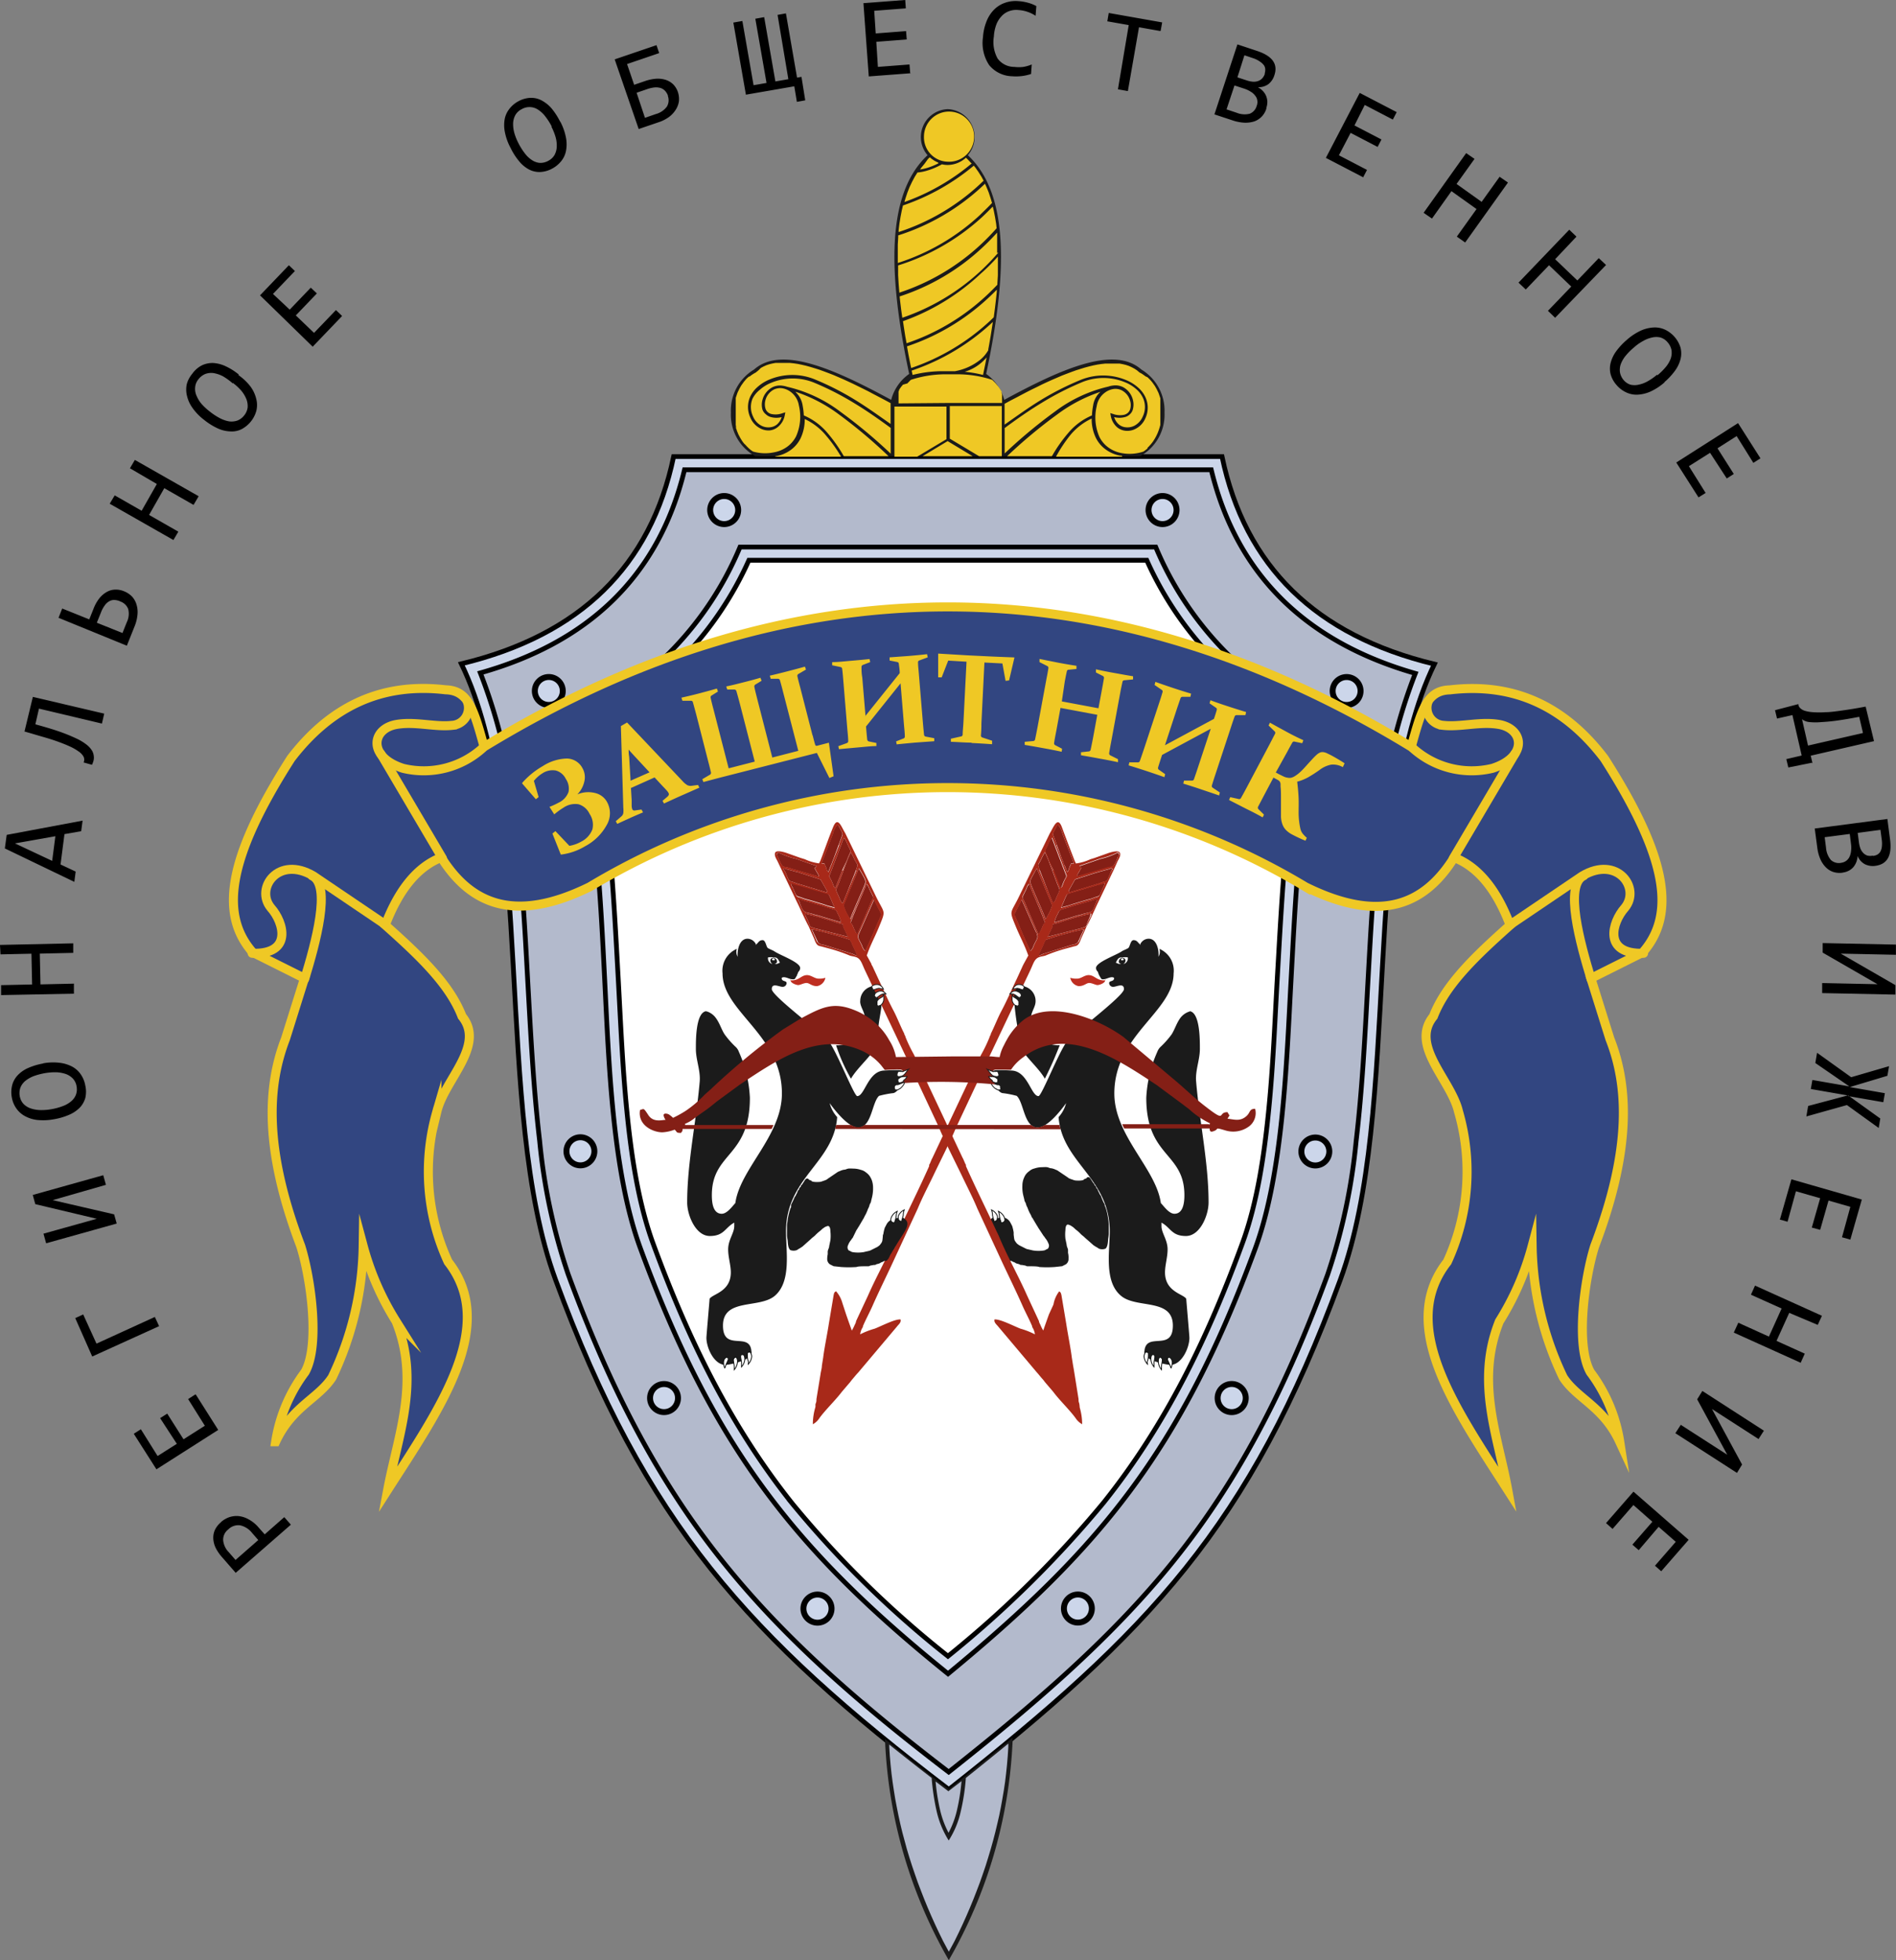 <?xml version="1.0" encoding="UTF-8"?> <svg xmlns="http://www.w3.org/2000/svg" viewBox="0 0 226.77 234.41"><rect x="0" y="0" width="226.77" height="234.41" fill="#808080" stroke="none"/> <defs> <style>.cls-1,.cls-6,.cls-7{fill:#ccd6ea;}.cls-1,.cls-2,.cls-6,.cls-7,.cls-9{stroke:#000;}.cls-1,.cls-15,.cls-16,.cls-17,.cls-18,.cls-19,.cls-2,.cls-20,.cls-21,.cls-6,.cls-7,.cls-9{stroke-miterlimit:22.93;}.cls-1,.cls-2,.cls-9{stroke-width:0.57px;}.cls-1,.cls-10,.cls-11,.cls-12,.cls-13,.cls-14,.cls-15,.cls-16,.cls-17,.cls-18,.cls-2,.cls-20,.cls-21,.cls-3,.cls-4,.cls-5,.cls-6,.cls-8,.cls-9{fill-rule:evenodd;}.cls-2,.cls-5{fill:#b3bacc;}.cls-3{fill:#1b1b1b;}.cls-4{fill:#efc825;}.cls-6,.cls-7{stroke-width:0.71px;}.cls-14,.cls-15,.cls-16,.cls-20,.cls-21,.cls-9{fill:#fff;}.cls-10{fill:#841f16;}.cls-11{fill:#a82919;}.cls-12{fill:#be2e21;}.cls-13{fill:#0c0f0e;}.cls-15{stroke:#0c0f0e;}.cls-15,.cls-20{stroke-width:0.1px;}.cls-16,.cls-20,.cls-21{stroke:#1b1b1b;}.cls-16{stroke-width:0.1px;}.cls-17{fill:#324681;}.cls-17,.cls-18,.cls-19{stroke:#efc825;stroke-linecap:round;stroke-width:1.08px;}.cls-18,.cls-19{fill:none;}.cls-21{stroke-width:0.1px;}</style> </defs> <title>logo white</title> <g id="Слой_2" data-name="Слой 2"> <g id="Слой_1-2" data-name="Слой 1"> <path class="cls-1" d="M113.48,214c23.87-18.8,36-31.44,46.82-60.94,7.46-20.29,2.23-55.08,11.26-73.64q-21.28-5.13-25.4-24.82H80.57Q76.46,74.26,55.18,79.38c9,18.56,3.8,53.35,11.26,73.64C77.12,182.08,89.53,195.74,113.48,214Z"></path> <path class="cls-2" d="M113.47,211.91c9.62-7.62,19.18-15.66,26.89-25.24,8.33-10.35,13.85-21.79,18.42-34.21a70.41,70.41,0,0,0,3.42-16c.73-6.2,1.05-12.46,1.39-18.7.39-7,.75-14.09,1.69-21a64.4,64.4,0,0,1,4-16.23C156.66,76.91,148,69.14,144.87,56.18h-63c-3.14,13-11.79,20.73-24.42,24.29a64.38,64.38,0,0,1,4,16.23c.94,7,1.31,14,1.69,21,.35,6.24.67,12.5,1.4,18.7a70.41,70.41,0,0,0,3.42,16c4.56,12.42,10.14,23.91,18.44,34.28C94.15,196.4,103.67,204.41,113.47,211.91Z"></path> <path class="cls-1" d="M113.39,200.16c18-14.83,27.81-26.54,36.75-50.87,3.34-9.1,3.74-22.34,4.27-32s1-21.1,3.49-31.3a39.66,39.66,0,0,1-19.67-20.57H88.51A39.66,39.66,0,0,1,68.84,86c2.46,10.2,3,21.54,3.49,31.3s.92,22.94,4.27,32C85.39,173.24,95.34,185.61,113.39,200.16Z"></path> <path class="cls-3" d="M113.37,13.05a3.34,3.34,0,0,0-2.43,5.51c-5.07,4.74-4.66,14.51-2.2,26.16a5.44,5.44,0,0,0-2.15,3.1c-6.82-3.7-13.14-6.52-16.4-3.63a5.71,5.71,0,0,0-2.77,5.15,5.66,5.66,0,0,0,2.93,5.22h46a5.66,5.66,0,0,0,2.93-5.22,5.73,5.73,0,0,0-2.77-5.15c-3.26-2.89-9.59-.07-16.4,3.63a5.51,5.51,0,0,0-2.16-3.1c2.47-11.65,2.88-21.42-2.19-26.16a3.34,3.34,0,0,0-2.43-5.51Z"></path> <path class="cls-4" d="M89.52,53.57l-.13-.12-.12-.13-.12-.13L89,53.05l-.11-.14-.11-.15-.1-.16-.1-.16-.09-.16-.09-.17-.09-.17-.07-.18-.08-.18-.06-.19-.07-.19,0-.2L88,50.81l0-.2,0-.21,0-.21,0-.21,0-.21v-.84l0-.2,0-.2,0-.2,0-.19,0-.19,0-.19,0-.18.06-.18.06-.18.06-.18.07-.17.08-.16.08-.17.08-.15.09-.16.09-.15.1-.14.1-.14.1-.14.11-.13.11-.13.11-.12.12-.11.12-.11L89.7,45l.12-.1.13-.09.14-.09.13-.08.17-.09.33-.27L91,44l.32-.17.33-.15.36-.12.37-.09.38-.07.4,0,.42,0h.44l.45,0,.46.05.48.07.49.1.51.12.51.14.53.16.54.17.55.2.56.21.57.22.58.25.58.25.59.27.6.28.61.3.61.3.62.31.62.33.63.33.63.33.78.42v2.49c-1.43-1-2.81-2-4.22-2.86a33.68,33.68,0,0,0-4.94-2.51h0A7.14,7.14,0,0,0,92,45.4a5,5,0,0,0-1.42.9,3.41,3.41,0,0,0-.9,1.25,3,3,0,0,0,.07,2.4h0a2.52,2.52,0,0,0,1.18,1.28,2.1,2.1,0,0,0,1.14.24A1.87,1.87,0,0,0,93.11,51a2.35,2.35,0,0,0,.76-1.39l.06-.3-.3.09a2.41,2.41,0,0,1-1.37.11,1,1,0,0,1-.45-.24.91.91,0,0,1-.26-.42,1.82,1.82,0,0,1,0-1h0a2,2,0,0,1,1-1.26,1.75,1.75,0,0,1,1-.16,2.3,2.3,0,0,1,1,.42,2.51,2.51,0,0,1,1,1.64h0a5.77,5.77,0,0,1-.33,3.68,3.5,3.5,0,0,1-1.13,1.3,3.91,3.91,0,0,1-1.55.63A5.2,5.2,0,0,1,90.07,54h0l-.14-.09-.14-.1-.13-.11-.13-.11Zm47.7,0,.13-.12.12-.13.12-.13.12-.14.11-.14.11-.15.1-.16.1-.16.09-.16.09-.17.08-.17.08-.18.07-.18.07-.19.06-.19.06-.2.05-.19,0-.2,0-.21,0-.21,0-.21v-1l0-.2,0-.2,0-.2,0-.19,0-.19,0-.19,0-.18-.06-.18-.06-.18-.06-.18-.07-.17-.08-.16-.08-.17-.08-.15-.09-.16-.09-.15-.1-.14-.1-.14-.1-.14-.11-.13-.11-.13-.12-.12-.11-.11-.12-.11L137,45l-.13-.1-.13-.09-.13-.09-.13-.08-.18-.09-.32-.27-.31-.2-.32-.17-.33-.15-.36-.12-.37-.09-.38-.07-.41,0-.42,0h-.43l-.45,0-.47.05-.47.07-.5.1-.5.12-.52.14-.52.16-.54.17-.55.2-.56.21-.57.22-.58.25-.58.25-.6.27-.6.28-.6.3-.62.3-.61.31-.63.33-.62.33-.64.33-.77.42v2.49c1.43-1,2.81-2,4.21-2.86a34.18,34.18,0,0,1,4.94-2.51h0a7.17,7.17,0,0,1,5.43.06,5.13,5.13,0,0,1,1.42.9,3.41,3.41,0,0,1,.9,1.25A3,3,0,0,1,137,50h0a2.52,2.52,0,0,1-1.18,1.28,2.1,2.1,0,0,1-1.14.24,1.87,1.87,0,0,1-1.07-.43,2.35,2.35,0,0,1-.76-1.39l-.06-.3.3.09a2.41,2.41,0,0,0,1.37.11,1.08,1.08,0,0,0,.45-.24,1,1,0,0,0,.26-.42,1.74,1.74,0,0,0,0-1h0a2,2,0,0,0-1-1.26,1.7,1.7,0,0,0-1-.16,2.3,2.3,0,0,0-1,.42,2.48,2.48,0,0,0-1,1.64h0a5.77,5.77,0,0,0,.33,3.68,3.5,3.5,0,0,0,1.13,1.3,3.91,3.91,0,0,0,1.55.63,5.2,5.2,0,0,0,2.56-.18h0l.14-.09.13-.1.14-.11.13-.11ZM113.37,19.34a3,3,0,1,0-2.86-3,2.92,2.92,0,0,0,2.86,3Zm6.82,31.83c1.49-1.1,2.93-2.11,4.41-3a34.43,34.43,0,0,1,4.88-2.49h0a6.76,6.76,0,0,1,5.14.06,4.5,4.5,0,0,1,1.32.83,3.12,3.12,0,0,1,.81,1.12,2.63,2.63,0,0,1-.07,2.12h0a2.21,2.21,0,0,1-1,1.1,1.8,1.8,0,0,1-1,.19,1.49,1.49,0,0,1-.87-.35,1.82,1.82,0,0,1-.55-.87,2.49,2.49,0,0,0,1.27,0,1.26,1.26,0,0,0,.6-.33,1.21,1.21,0,0,0,.36-.57,2.23,2.23,0,0,0,0-1.2h0a2.35,2.35,0,0,0-1.16-1.48,2.05,2.05,0,0,0-1.24-.19,2.44,2.44,0,0,0-.52.12h0a16.92,16.92,0,0,0-6.41,3,59.79,59.79,0,0,0-6,5V51.17Zm11.4-4.29a2.73,2.73,0,0,0-.85,1.62h0a8.77,8.77,0,0,0-.14,1.18,7.53,7.53,0,0,0-2.86,2.13,17.61,17.61,0,0,0-1.93,2.75h-5.36a60,60,0,0,1,6-5,18.26,18.26,0,0,1,5.19-2.71Zm-11.77,7.68v-6H113.6v3.9l3.51,2.1Zm-3.42,0h-6.06l3-1.81,3,1.81Zm-3-6.37h6.45V48l0-.2,0-.1,0-.1,0-.1,0-.09,0-.1,0-.09,0-.1-.05-.09,0-.09,0-.1-.05-.09-.06-.09-.05-.09-.06-.09-.06-.1-.07-.09-.06-.09-.07-.08-.08-.09-.07-.09-.08-.09-.08-.09-.08-.08-.09-.09-.09-.09-.09-.08h0a13.46,13.46,0,0,0-4-.66h-1.71a13.45,13.45,0,0,0-4,.66h0l-.09.08-.08.09-.09.09-.08.08-.08.09L108,46l-.08.09-.07.09-.07.08-.06.09-.07.09-.06.1-.06.09,0,.09-.06.09,0,.09,0,.1,0,.09,0,.09,0,.1,0,.09,0,.1,0,.09,0,.1,0,.1,0,.1,0,.2v.18Zm4.22-3.34a14,14,0,0,0-2.24-.39A5.43,5.43,0,0,0,118,42.74l-.15.76-.28,1.35Zm.6-3a4.22,4.22,0,0,1-1,1.19,6.74,6.74,0,0,1-3,1.35h-1.71a14.79,14.79,0,0,0-3.36.45l-.11-.52a26.59,26.59,0,0,0,9.57-5.69l.14-.13-.09.57-.17,1.09-.19,1.09-.11.59Zm.64-3.93.13-1,.12-1,.11-1,0-.28c-.35.36-.72.72-1.09,1.06a26.62,26.62,0,0,1-9.65,5.72l.18,1,.22,1.12.1.47a26.24,26.24,0,0,0,9.39-5.6l.47-.45Zm.43-3.86v-.14l.06-1,0-1,0-.93v-.31c-.62.7-1.28,1.37-2,2A26.57,26.57,0,0,1,108,38.41l.1.67.17,1.09.16.88a26.21,26.21,0,0,0,9.46-5.62c.48-.44.94-.9,1.39-1.37Zm.13-3.87c-.07.08-.14.17-.22.25a27.64,27.64,0,0,1-2,2.05A26.22,26.22,0,0,1,107.92,38v0L107.78,37l-.12-1-.06-.55a26.49,26.49,0,0,0,9.82-5.77c.64-.59,1.25-1.21,1.84-1.86l0,.63,0,.87,0,.89v.05Zm-.19-2.93,0,0a27.64,27.64,0,0,1-2,2.05A26.34,26.34,0,0,1,107.56,35v-.09l-.08-1-.06-1,0-1v-.17A26.66,26.66,0,0,0,117.42,26c.45-.42.89-.86,1.32-1.3l.12.49.15.77.13.79.06.54Zm-.57-3c-.47.51-1,1-1.46,1.46a26.13,26.13,0,0,1-9.82,5.73V30.14l0-.89.05-.87,0-.23a26.58,26.58,0,0,0,10-5.82l.38-.36.17.38.27.66.23.69.16.54Zm-1-2.62-.27-.5-.36-.57-.38-.54-.18-.22A26.49,26.49,0,0,1,108,24.57l-.14.59-.15.77-.13.79-.1.82,0,.21a26.21,26.21,0,0,0,9.69-5.69l.46-.44Zm-1.42-2.11a26.11,26.11,0,0,1-8.07,4.63l.13-.44.23-.69.26-.66.3-.63.32-.6.32-.51a5.5,5.5,0,0,0,1-.18,8.78,8.78,0,0,0,1.93-.8,3.1,3.1,0,0,0,.69.08,3.28,3.28,0,0,0,2.18-.87l.2.19.45.48Zm-4,0a7.46,7.46,0,0,1-1.53.6,5.32,5.32,0,0,1-.67.14l.14-.2.41-.5L111,19l.21-.19a3.33,3.33,0,0,0,1,.63Zm23.68,35.09h0Zm-1.68,0h-7.94A16.71,16.71,0,0,1,128,52.05a7.36,7.36,0,0,1,2.57-2,5.11,5.11,0,0,0,.51,2.33,3.8,3.8,0,0,0,1.25,1.43,4.26,4.26,0,0,0,1.69.69l.14,0Zm-27.63-3.39c-1.5-1.1-2.94-2.11-4.41-3a34.43,34.43,0,0,0-4.88-2.49h0a6.76,6.76,0,0,0-5.14.06,4.5,4.5,0,0,0-1.32.83A3.12,3.12,0,0,0,90,47.69a2.63,2.63,0,0,0,.07,2.12h0a2.17,2.17,0,0,0,1,1.1,1.8,1.8,0,0,0,1,.19,1.54,1.54,0,0,0,.87-.35,1.89,1.89,0,0,0,.55-.87,2.49,2.49,0,0,1-1.27,0,1.34,1.34,0,0,1-.61-.33A1.28,1.28,0,0,1,91.2,49a2.14,2.14,0,0,1,0-1.2h0a2.39,2.39,0,0,1,1.17-1.48,2,2,0,0,1,1.24-.19,2.44,2.44,0,0,1,.52.12h0a16.81,16.81,0,0,1,6.4,3,59.86,59.86,0,0,1,6,5V51.17Zm-11.4-4.29A2.78,2.78,0,0,1,96,48.5h0a8.77,8.77,0,0,1,.14,1.18A7.53,7.53,0,0,1,99,51.81a18.3,18.3,0,0,1,1.93,2.75h5.35a58.83,58.83,0,0,0-5.94-5,18.26,18.26,0,0,0-5.19-2.71Zm11.77,7.68h2.71l3.51-2.1v-3.9h-6.22v6Zm-16,0h0Zm1.68,0h7.94a17.46,17.46,0,0,0-1.78-2.51,7.36,7.36,0,0,0-2.57-2,5.24,5.24,0,0,1-.51,2.33,3.8,3.8,0,0,1-1.25,1.43,4.24,4.24,0,0,1-1.7.69Z"></path> <path class="cls-3" d="M105.86,208.25a57.48,57.48,0,0,0,7.62,26.16,57.49,57.49,0,0,0,7.63-26.16v-.44c-2.4,2-4.94,4-7.63,6.15-2.68-2-5.22-4-7.62-6Z"></path> <path class="cls-5" d="M106.36,208.68v.26l.07,1.06.09,1.06.11,1.05.13,1,.15,1,.16,1,.19,1,.2,1,.22,1,.24,1,.27,1,.27,1,.3,1,.32,1,.34,1,.35,1,.38,1,.39,1,.41,1,.43,1,.45,1,.47,1,.49,1,.51.95.18.34.19-.34.51-.95.49-1,.47-1,.45-1,.43-1,.41-1,.39-1,.38-1,.35-1,.34-1,.31-1,.3-1,.28-1,.26-1,.24-1,.23-1,.2-1,.18-1,.17-1,.15-1,.12-1,.11-1.05.09-1.06.07-1.06v-.43q-2.44,2-5.08,4.11a25.27,25.27,0,0,1-.61,4,10.81,10.81,0,0,1-1.44,3.48,11.27,11.27,0,0,1-1.44-3.48,27.15,27.15,0,0,1-.6-4c-1.75-1.35-3.45-2.69-5.08-4ZM115,213a23.76,23.76,0,0,1-.55,3.5,11,11,0,0,1-1,2.68,11.45,11.45,0,0,1-1-2.68,24.81,24.81,0,0,1-.55-3.46l1.4,1.07.13.1.13-.1Z"></path> <path class="cls-6" d="M64.46,81.45a1.67,1.67,0,1,0,2.36,0A1.67,1.67,0,0,0,64.46,81.45Z"></path> <path class="cls-6" d="M96.59,191.18a1.68,1.68,0,1,0,2.37,0A1.67,1.67,0,0,0,96.59,191.18Z"></path> <path class="cls-6" d="M85.43,59.81a1.68,1.68,0,0,0,0,2.37,1.67,1.67,0,0,0,2.37,0,1.68,1.68,0,0,0,0-2.37A1.67,1.67,0,0,0,85.43,59.81Z"></path> <path class="cls-6" d="M162.24,81.45a1.68,1.68,0,0,1,0,2.37,1.67,1.67,0,1,1,0-2.37Z"></path> <ellipse class="cls-7" cx="128.92" cy="192.36" rx="1.67" ry="1.68"></ellipse> <path class="cls-6" d="M140.23,59.81a1.68,1.68,0,0,1,0,2.37,1.67,1.67,0,0,1-2.37,0,1.68,1.68,0,0,1,0-2.37A1.67,1.67,0,0,1,140.23,59.81Z"></path> <ellipse class="cls-7" cx="79.42" cy="167.19" rx="1.67" ry="1.68"></ellipse> <ellipse class="cls-7" cx="69.42" cy="137.68" rx="1.67" ry="1.68"></ellipse> <path class="cls-6" d="M148.5,166a1.68,1.68,0,1,1-2.37,0A1.67,1.67,0,0,1,148.5,166Z"></path> <path class="cls-6" d="M158.5,136.52a1.67,1.67,0,1,1-2.36,0A1.67,1.67,0,0,1,158.5,136.52Z"></path> <path class="cls-8" d="M26.45,182a3.09,3.09,0,0,1,.93-.55,2.77,2.77,0,0,1,1.12-.15,3.09,3.09,0,0,1,1.21.38,4.12,4.12,0,0,1,1.23,1l.72.81L34,181.43l.79.9-6.6,5.76-1.62-1.86a5.27,5.27,0,0,1-.71-1,2.92,2.92,0,0,1-.34-1.1,2.28,2.28,0,0,1,.15-1.09,2.62,2.62,0,0,1,.76-1Zm.85.9a1.54,1.54,0,0,0-.61,1.27,2.34,2.34,0,0,0,.68,1.46l.8.92,2.72-2.38-.73-.84a2.53,2.53,0,0,0-1.43-.92,1.68,1.68,0,0,0-1.43.49Zm-3.88-16.13L26.1,171l-7.39,4.71L16,171.46l.85-.54,2,3.2,2.3-1.46-2-3.07.85-.54,1.95,3.07,2.55-1.62-2-3.19.85-.55Zm-11.9-6.08,7-3.2.51,1.1-8,3.63L9,157.63l.95-.44,1.59,3.49ZM5.2,147.53l6.38-1.78L4.22,144l-.3-1.1,8.43-2.36.32,1.15L6.3,143.52l7.35,1.7.31,1.1-8.44,2.36-.32-1.15Zm-.09-20.36a6.63,6.63,0,0,1,2.06-.07,4.3,4.3,0,0,1,1.53.49,2.94,2.94,0,0,1,1,.95,3.35,3.35,0,0,1,.5,1.27,3.24,3.24,0,0,1,0,1.5,2.77,2.77,0,0,1-.69,1.18,4,4,0,0,1-1.28.84,7.81,7.81,0,0,1-1.8.52,6.91,6.91,0,0,1-2,.08,4,4,0,0,1-1.52-.5,3,3,0,0,1-1-.94,3.28,3.28,0,0,1-.5-1.27,3.39,3.39,0,0,1,.06-1.5,2.77,2.77,0,0,1,.69-1.18,3.87,3.87,0,0,1,1.27-.85,7.72,7.72,0,0,1,1.79-.52Zm.29,1.16a8,8,0,0,0-1.37.36,3.78,3.78,0,0,0-1,.57,2,2,0,0,0-.59.81,2,2,0,0,0-.08,1,1.84,1.84,0,0,0,.44.93,2.17,2.17,0,0,0,.84.54,4,4,0,0,0,1.15.21,6.79,6.79,0,0,0,1.33-.1,7.28,7.28,0,0,0,1.38-.37,3.31,3.31,0,0,0,1-.57,1.93,1.93,0,0,0,.58-.79,1.88,1.88,0,0,0,.08-1,1.76,1.76,0,0,0-.44-.93,2.16,2.16,0,0,0-.84-.55,4,4,0,0,0-1.14-.21,7,7,0,0,0-1.34.1Zm3.36-15.57,0,1.19-4,.09.08,3.68,4-.09,0,1.2L.13,119l0-1.19,3.71-.08-.08-3.68-3.7.08L0,113l8.76-.19ZM9.88,98.11,9.71,99.4l-2,.35-.47,3.63,1.81.85-.16,1.23-8.31-4,.22-1.62,9.06-1.7ZM6.63,100l-4.84.86,4.45,2.09.39-3Zm5.83-14.64-.27,1.17L4.66,84.74l-.43,1.88c1.1.3,2.05.58,2.85.86a20.34,20.34,0,0,1,2,.81,6.12,6.12,0,0,1,1.26.75,2.71,2.71,0,0,1,.63.67,1.51,1.51,0,0,1,.23.59,1.6,1.6,0,0,1,0,.61,2.63,2.63,0,0,1-.2.55l-1-.28a.81.81,0,0,0,0-.68,1.81,1.81,0,0,0-.59-.63,6.07,6.07,0,0,0-1.07-.61c-.43-.2-.92-.39-1.47-.59S5.7,88.28,5,88.08s-1.34-.4-2.07-.6l1-4.14,8.53,2Zm-1.8-11.25.53-1.32a4.68,4.68,0,0,1,.71-1.26,3.07,3.07,0,0,1,.89-.75,2.11,2.11,0,0,1,1-.27,2.49,2.49,0,0,1,1,.18,2.75,2.75,0,0,1,1,.65,2.43,2.43,0,0,1,.55,1,3.09,3.09,0,0,1,.1,1.19,4.81,4.81,0,0,1-.35,1.39l-.92,2.3L7,73.88l.44-1.11,3.21,1.29Zm3.71-2.2a2,2,0,0,0-.68-.16,1.15,1.15,0,0,0-.6.14,1.6,1.6,0,0,0-.54.48,3.42,3.42,0,0,0-.47.86l-.5,1.24,3.07,1.23.51-1.28a2.29,2.29,0,0,0,.17-1.6,1.55,1.55,0,0,0-1-.91Zm9.37-12.53-.59,1-3.5-2-1.82,3.2,3.5,2-.59,1-7.62-4.34.6-1,3.22,1.84,1.82-3.2L15.54,56l.59-1,7.61,4.33Zm4.78-14.52A6.33,6.33,0,0,1,30,46.28a4.13,4.13,0,0,1,.66,1.47,2.92,2.92,0,0,1,0,1.38,3.55,3.55,0,0,1-1.76,2.19,2.57,2.57,0,0,1-1.34.27A3.91,3.91,0,0,1,26,51.21a7.84,7.84,0,0,1-1.59-1A6.52,6.52,0,0,1,23,48.75a4.1,4.1,0,0,1-.65-1.47,3.06,3.06,0,0,1,0-1.38A3.37,3.37,0,0,1,23,44.69a3.23,3.23,0,0,1,1.15-1,2.94,2.94,0,0,1,1.34-.28,4.05,4.05,0,0,1,1.48.38,7.36,7.36,0,0,1,1.59,1Zm-.67,1A7.49,7.49,0,0,0,26.67,45a3.85,3.85,0,0,0-1.11-.38,2.05,2.05,0,0,0-1,.1,2,2,0,0,0-.83.64,1.75,1.75,0,0,0-.39.95,2,2,0,0,0,.16,1,3.8,3.8,0,0,0,.61,1,7.13,7.13,0,0,0,1,.92,7.55,7.55,0,0,0,1.19.78,3.8,3.8,0,0,0,1.1.38,2.18,2.18,0,0,0,1-.1,1.93,1.93,0,0,0,.82-.63,1.88,1.88,0,0,0,.4-.95,2.34,2.34,0,0,0-.16-1,3.8,3.8,0,0,0-.61-1,6.59,6.59,0,0,0-1-.92Zm13-8-3.45,3.6L31.1,35.32l3.45-3.6.72.69-2.62,2.74,2,1.88,2.52-2.63.73.69-2.52,2.63,2.18,2.09,2.62-2.73.73.7ZM67,14.52a6.8,6.8,0,0,1,.69,1.94,4.12,4.12,0,0,1,0,1.61,2.77,2.77,0,0,1-.6,1.24,3.43,3.43,0,0,1-1.06.86,3.27,3.27,0,0,1-1.45.4,2.67,2.67,0,0,1-1.32-.31,3.87,3.87,0,0,1-1.19-1,7.64,7.64,0,0,1-1-1.57,6.59,6.59,0,0,1-.69-1.92,4.11,4.11,0,0,1,0-1.61A2.86,2.86,0,0,1,60.94,13,3.37,3.37,0,0,1,62,12.11a3.33,3.33,0,0,1,1.45-.41,2.69,2.69,0,0,1,1.33.31A4.15,4.15,0,0,1,66,13a8.27,8.27,0,0,1,1,1.56Zm-1,.63a7.51,7.51,0,0,0-.76-1.2,3.39,3.39,0,0,0-.85-.81,1.85,1.85,0,0,0-2-.08,1.76,1.76,0,0,0-.75.7,2.23,2.23,0,0,0-.27,1,4,4,0,0,0,.15,1.15,6.71,6.71,0,0,0,.5,1.24,7.51,7.51,0,0,0,.76,1.2,3.33,3.33,0,0,0,.85.8,2,2,0,0,0,.93.33,1.92,1.92,0,0,0,1-.24,1.85,1.85,0,0,0,.76-.7,2.23,2.23,0,0,0,.27-1,3.65,3.65,0,0,0-.14-1.15,6.71,6.71,0,0,0-.5-1.24Zm9.82-5,1.34-.46a5.24,5.24,0,0,1,1.41-.28,3.14,3.14,0,0,1,1.14.17,2.29,2.29,0,0,1,.84.54,2.42,2.42,0,0,1,.52.86,2.66,2.66,0,0,1,.13,1.14,2.53,2.53,0,0,1-.38,1A3.12,3.12,0,0,1,80,14a4.5,4.5,0,0,1-1.26.63l-2.35.8L73.52,7.1l5-1.7.32.95L75,7.66l.84,2.46Zm4.08,1.31a1.78,1.78,0,0,0-.33-.57,1.33,1.33,0,0,0-.51-.35,2,2,0,0,0-.72-.09,4,4,0,0,0-.94.21l-1.26.43,1,3,1.3-.45a2.41,2.41,0,0,0,1.32-.89,1.48,1.48,0,0,0,.11-1.29Zm9.32-.1L87.71,2.7l1.08-.19,1.34,7.68,1.55-.27L90.34,2.24l1.06-.19,1.34,7.69,1.55-.27L93,1.78,94,1.6l1.33,7.68.53-.09L96.31,12l-1,.18L95,10.32l-5.77,1Zm19.69-2.6-5,.38L103.27.38l5-.38.07,1-3.78.29L104.74,4l3.63-.28.08,1L104.81,5,105,8l3.78-.29.08,1Zm14.4.09a5.66,5.66,0,0,1-2.24.27,3.67,3.67,0,0,1-2.76-1.33,4.79,4.79,0,0,1-.74-3.35A6,6,0,0,1,118,2.54a4.06,4.06,0,0,1,.89-1.38,3.35,3.35,0,0,1,1.3-.82,3.81,3.81,0,0,1,1.64-.2,5.34,5.34,0,0,1,1.12.19,4.2,4.2,0,0,1,1,.4l-.09,1.16a4,4,0,0,0-.95-.47,4.13,4.13,0,0,0-1.1-.22,2.47,2.47,0,0,0-1.13.14,2.22,2.22,0,0,0-.9.61,3,3,0,0,0-.62,1,4.89,4.89,0,0,0-.29,1.42A4.06,4.06,0,0,0,119.32,7a2.46,2.46,0,0,0,2,1,4.31,4.31,0,0,0,1.08,0,4.56,4.56,0,0,0,1-.29l-.08,1.13Zm15.47-5.14-2.55-.45-1.33,7.63-1.19-.21L135,3l-2.56-.45.17-1L139,2.68l-.18,1Zm12.69,9.25a2.33,2.33,0,0,1-.58,1,2.27,2.27,0,0,1-.91.57,3.48,3.48,0,0,1-1.19.14,5.36,5.36,0,0,1-1.39-.28l-2.15-.71L148,5.31l2.35.78Q153.1,7,152.42,9a2.15,2.15,0,0,1-.7,1.05,2,2,0,0,1-1.27.38,2.11,2.11,0,0,1,.56.42,2,2,0,0,1,.4.57,2.18,2.18,0,0,1,.17.69,2.24,2.24,0,0,1-.12.79Zm-.22-4.13a1.49,1.49,0,0,0,.08-.5.91.91,0,0,0-.13-.48,1.59,1.59,0,0,0-.43-.43A3.18,3.18,0,0,0,150,7l-1.16-.39L148,9.25l1.13.37a2.89,2.89,0,0,0,.72.15,1.53,1.53,0,0,0,.62-.08,1.21,1.21,0,0,0,.49-.31,1.55,1.55,0,0,0,.33-.58Zm-.93,3.79a1.18,1.18,0,0,0,.06-.61,1.1,1.1,0,0,0-.25-.56,1.78,1.78,0,0,0-.53-.48,3.41,3.41,0,0,0-.79-.37l-1.16-.38-.95,2.86,1.2.4a2.53,2.53,0,0,0,1.57.12,1.4,1.4,0,0,0,.85-1ZM163,21.18l-4.42-2.3,4.05-7.77,4.42,2.3-.46.89-3.36-1.75L162,15l3.23,1.68-.46.89-3.23-1.68-1.4,2.68,3.36,1.75-.47.9ZM175.24,29l-1-.7L176.6,25l-3-2.14-2.33,3.28-1-.69,5.09-7.14,1,.69-2.15,3,3,2.14,2.15-3,1,.69L175.24,29ZM186,38l-.86-.83,2.79-2.9-2.66-2.55-2.78,2.9-.87-.82,6.07-6.33.86.83L186,31l2.66,2.54,2.56-2.67.87.82L186,38Zm13.09,7.72a6.88,6.88,0,0,1-1.72,1.12,4.37,4.37,0,0,1-1.57.36,2.91,2.91,0,0,1-1.35-.3,3.33,3.33,0,0,1-1.08-.83,3.25,3.25,0,0,1-.73-1.31,2.72,2.72,0,0,1,0-1.36,4.09,4.09,0,0,1,.66-1.39,8.05,8.05,0,0,1,1.28-1.37,6.84,6.84,0,0,1,1.71-1.12,4.33,4.33,0,0,1,1.56-.36,2.9,2.9,0,0,1,1.35.29A3.52,3.52,0,0,1,201,41.58a2.84,2.84,0,0,1,0,1.36,4.09,4.09,0,0,1-.66,1.39,8,8,0,0,1-1.27,1.37Zm-.84-.85a7.82,7.82,0,0,0,1-1,3.49,3.49,0,0,0,.58-1,2.12,2.12,0,0,0,.09-1,2,2,0,0,0-.47-.94,1.78,1.78,0,0,0-.85-.57,2.14,2.14,0,0,0-1,0,3.65,3.65,0,0,0-1.08.42,5.56,5.56,0,0,0-1.09.77,7.33,7.33,0,0,0-1,1,3.63,3.63,0,0,0-.58,1,2.07,2.07,0,0,0-.09,1,1.94,1.94,0,0,0,.46.93A1.76,1.76,0,0,0,195,46a2.14,2.14,0,0,0,1,0,3.61,3.61,0,0,0,1.08-.41,6.87,6.87,0,0,0,1.1-.77Zm4.92,14.64-2.68-4.2,7.39-4.71,2.68,4.21-.85.54-2-3.2-2.29,1.46,1.95,3.07-.84.54-2-3.07L202,55.75l2,3.2-.86.54Zm19.64,28.1-.44-1.89c-.91.18-1.74.32-2.5.43s-1.42.17-2,.2a7.39,7.39,0,0,1-1.46,0,1.71,1.71,0,0,1-.88-.34l.72,3.15,6.56-1.5Zm-6.08,3.6-2.84.57-.24-1,1.84-.43-1.11-4.84-1.84.42-.24-1,2.8-.73,0,.1a.73.73,0,0,0,.22.39,1.37,1.37,0,0,0,.54.31,4.27,4.27,0,0,0,1,.17,10.26,10.26,0,0,0,1.46,0c.58,0,1.27-.1,2.06-.21s1.71-.26,2.76-.46l1,4.13-7.57,1.74.22.93Zm3.66,13.15a2.51,2.51,0,0,1-1.14-.09,2.29,2.29,0,0,1-.9-.58,3.2,3.2,0,0,1-.65-1,5,5,0,0,1-.35-1.37l-.3-2.24,8.69-1.14.32,2.45q.38,2.86-1.74,3.15a2.16,2.16,0,0,1-1.25-.18,1.92,1.92,0,0,1-.89-1,2.64,2.64,0,0,1-.14.69,2.27,2.27,0,0,1-.34.61,1.87,1.87,0,0,1-.55.45,2.19,2.19,0,0,1-.76.24Zm3.62-2a1.55,1.55,0,0,0,.49-.14,1.06,1.06,0,0,0,.37-.33,1.47,1.47,0,0,0,.2-.57,3.19,3.19,0,0,0,0-.87l-.16-1.21-2.72.36.15,1.17a3.44,3.44,0,0,0,.18.72,1.62,1.62,0,0,0,.34.52,1.24,1.24,0,0,0,.5.31,1.57,1.57,0,0,0,.66,0Zm-3.82.82a1.26,1.26,0,0,0,1-.68,2,2,0,0,0,.2-.69,3.22,3.22,0,0,0,0-.87l-.15-1.21-3,.39.16,1.25a2.58,2.58,0,0,0,.58,1.47,1.41,1.41,0,0,0,1.25.34Zm6.59,11-6.62-.14,6.54,3.77,0,1.13-8.76-.18,0-1.2,6.62.14L218,113.92l0-1.14,8.76.18,0,1.2ZM221.05,131l3.84,2.76-.19,1.13-3.8-2.74-4.85,1.36.21-1.25L221,131l-4.42-.77.19-1.08,4.42.77-4.07-2.8.21-1.22,4.08,2.92,4.53-1.32-.2,1.15L221.24,130l4.2.73-.19,1.08-4.2-.73Zm-8.16,14.82,1.37-4.79,8.42,2.42-1.37,4.79-1-.28,1-3.64-2.61-.75-1,3.5-1-.27,1-3.51-2.9-.83-1,3.64-1-.28Zm-5.48,13.45.5-1.09,3.66,1.66,1.52-3.36-3.67-1.65.49-1.09,8,3.61-.5,1.09L214,157l-1.52,3.35,3.38,1.53-.49,1.09-8-3.61Zm2.92,12.82-5.57-3.59,3.6,6.64-.61,1-7.37-4.75.65-1,5.56,3.58-3.6-6.63.62-1,7.36,4.75-.64,1Zm-18.24,10.05,3.28-3.76,6.6,5.76-3.28,3.76-.75-.66,2.49-2.86-2.05-1.79L196,185.38l-.76-.66,2.39-2.74-2.27-2-2.49,2.86Z"></path> <path class="cls-9" d="M156,86.82A41.1,41.1,0,0,1,137.16,67H89.57A41.12,41.12,0,0,1,70.71,86.82c2.22,9.9,2.68,20.25,3.24,30.34.28,5.15.5,10.3,1,15.44s1.33,11.12,3.17,16.13c4.11,11.21,9.12,21.61,16.58,31a121.73,121.73,0,0,0,18.68,18.33A129.54,129.54,0,0,0,132,179.69c7.49-9.38,12.47-19.74,16.59-31,1.84-5,2.65-10.84,3.17-16.13s.71-10.29,1-15.44C153.34,107.07,153.8,96.72,156,86.82Z"></path> <path class="cls-10" d="M129.63,111.13a43.34,43.34,0,0,0-4.55,1.25,1.8,1.8,0,0,0-.29.57l-.53,1.12c-.11.32.21.14.5,0l3-.94.39-.12c.31-.07.61-.09.79-.38Z"></path> <path class="cls-10" d="M123.24,113.72a1.39,1.39,0,0,0,.38-.65c.39-.81.57-.91.38-1.38,0-.13-.06-.13-.16-.35l-1.65-3.76-.75,1.49c-.16.31-.14.27-.1.39l.26.58C121.91,110.75,123.1,113.58,123.24,113.72Z"></path> <path class="cls-10" d="M123.63,104.53c-.26.47-.47.76-.36,1.09.22.71,1.4,3.21,1.79,4.3a6.06,6.06,0,0,0,.79-1.62.66.66,0,0,0-.06-.2L124,103.84Z"></path> <path class="cls-10" d="M125.52,107c.19.43.3.8.44,1,.25-.17.32-.51.44-.76.45-1,.4-.62,0-1.66l-1-2.69c-.09-.23-.14-.33-.2-.48a5.11,5.11,0,0,1-.21-.49,5.31,5.31,0,0,0-.44.81c-.4.83-.48.52-.19,1.32Z"></path> <path class="cls-10" d="M132.13,105.57c-.35.13-.7.21-.84.25l-2.86.84c-.84.25-.72.11-1,.7l0,0,0,0-.5,1.17c.31-.11.62-.18.77-.22s.6-.21.89-.29,1.19-.37,1.68-.49c.29-.06.59-.21.88-.29.46-.13.36-.2.78-1.09A1.32,1.32,0,0,0,132.13,105.57Z"></path> <path class="cls-10" d="M123.12,105.74c-.23.15-.28.42-.38.64-.51,1.07-.53.84-.25,1.37l1.7,4c.17-.12.15-.18.25-.37.26-.46.3-.86.56-1-.46-1.3-.9-2.25-1.41-3.44l-.37-.9C123.19,105.91,123.15,105.84,123.12,105.74Z"></path> <path class="cls-10" d="M126,104.06c.07.21,0,0,.07.25l.75,1.89c.18-.12.19-.23.25-.41l0,0v0l0,0c.51-1.38.65-.52.09-2l-1.37-3.59a2.1,2.1,0,0,0-.45.8c-.52,1.09-.4.51.11,1.95Z"></path> <path class="cls-10" d="M130.42,109.27a35.52,35.52,0,0,0-3.89,1.11,6.48,6.48,0,0,0-.66.17c0,.14,0,.06,0,.18l0,.08-.42.87c-.13.29-.08.25-.23.37l4.16-1.07c.56-.19.49-.1.67-.61S130.44,109.55,130.42,109.27Z"></path> <path class="cls-10" d="M133.06,103.93c-.16-.11-.17-.1-.36,0l-1.19.33-.49.14-2.44.78-.67,1.19c-.09.16-.11.14,0,.36l3.28-1c.29-.07.57-.21.87-.29s.33-.08.5-.45l.11-.24a1.78,1.78,0,0,1,.12-.29A1.74,1.74,0,0,1,133.06,103.93Z"></path> <path class="cls-10" d="M131.29,107.65l-.06-.18c-.16.06-.29.09-.45.14l-.31.1-1.4.41c-.35.09-.67.19-.86.26l-1.22.37a.37.37,0,0,0-.16.07c-.22.14-.16.15-.32.48a3.58,3.58,0,0,0-.39,1l2.38-.71c.38-.14.52-.13.84-.23,1.3-.42,1.23,0,1.76-1.44.06-.15,0,0,.07-.17S131.18,107.73,131.29,107.65Z"></path> <path class="cls-10" d="M129.33,103.8c-.12.17-.17.32-.31.53a1.87,1.87,0,0,0-.24.52l3.16-.92c1.21-.45,1.09.08,1.65-1.16a1.23,1.23,0,0,1,.26-.51l-.08-.23c-.24,0,0,0-.08,0l0-.06a8.59,8.59,0,0,1-2.13.77l-2.49.87C129.19,103.76,129.16,103.67,129.33,103.8Z"></path> <path class="cls-10" d="M127,102.71c.1.25.09.2.16.39s0,.15.12.32.21.48.34.84c.21-.14.2-.28.27-.5s.16-.32.22-.53a.88.88,0,0,0,.33,0l-1.35-3.5a2.54,2.54,0,0,0-.54-1.09c-.16.07-.14.08-.25.31l0,0a.41.41,0,0,1-.06.11c-.36.68-.35.61-.16,1.1l.29.81Z"></path> <path class="cls-11" d="M126.38,101l-.29-.81c-.19-.49-.2-.42.16-1.1a.41.41,0,0,0,.06-.11l0,0c.11-.23.09-.24.25-.31a2.54,2.54,0,0,1,.54,1.09l1.35,3.5a.88.88,0,0,1-.33,0c-.06.21-.15.33-.22.53s-.06.36-.27.5c-.13-.36-.25-.64-.34-.84s-.08-.21-.12-.32-.06-.14-.16-.39l-.66-1.68Zm3,2.77c-.17-.13-.14,0-.28-.23l2.49-.87a8.59,8.59,0,0,0,2.13-.77l0,.06c0,.05-.16.05.08,0l.08.23a1.23,1.23,0,0,0-.26.51c-.56,1.24-.44.71-1.65,1.16l-3.16.92a1.87,1.87,0,0,1,.24-.52c.14-.21.19-.36.31-.53Zm-3.32.26c.07.21,0,0,.07.25l.75,1.89c.18-.12.19-.23.25-.41l0,0v0l0,0c.51-1.38.65-.52.09-2l-1.37-3.59a2.1,2.1,0,0,0-.45.8c-.52,1.09-.4.51.11,1.95l.5,1.21Zm7-.13c-.16-.11-.17-.1-.36,0l-1.19.33-.49.14-2.44.78-.67,1.19c-.09.16-.11.14,0,.36l3.28-1c.29-.07.57-.21.87-.29s.33-.08.5-.45l.11-.24a1.78,1.78,0,0,1,.12-.29,1.74,1.74,0,0,1,.32-.52Zm-8.76.14,1.22,2.92c.19.43.3.8.44,1,.25-.17.32-.51.44-.76.45-1,.4-.62,0-1.66l-1-2.69c-.09-.23-.14-.33-.2-.48a5.11,5.11,0,0,1-.21-.49,5.31,5.31,0,0,0-.44.81c-.4.83-.48.52-.19,1.32Zm7.83,1.5a1.32,1.32,0,0,1-.24.66c-.42.89-.32,1-.78,1.09-.29.08-.59.23-.88.29-.49.12-1.36.4-1.68.49s-.61.2-.89.29-.46.11-.77.22l.5-1.17,0,0,0,0c.28-.59.16-.45,1-.7l2.86-.84c.14,0,.49-.12.84-.25ZM124,103.84l1.77,4.26a.66.66,0,0,1,.06.2,6.06,6.06,0,0,1-.79,1.62c-.39-1.09-1.57-3.59-1.79-4.3-.11-.33.1-.62.36-1.09l.39-.69Zm-.9,1.9c0,.1.07.17.1.25l.37.9c.51,1.19,1,2.14,1.41,3.44-.26.18-.3.58-.56,1-.1.19-.08.25-.25.37l-1.7-4c-.28-.53-.26-.3.25-1.37.1-.22.15-.49.38-.64Zm8.17,1.91c-.11.08,0,0-.12.13s0,0-.07.17c-.53,1.39-.46,1-1.76,1.44-.32.1-.46.09-.84.23l-2.38.71a3.58,3.58,0,0,1,.39-1c.16-.33.1-.34.32-.48a.37.37,0,0,1,.16-.07l1.22-.37c.19-.07.51-.17.86-.26l1.4-.41.31-.1c.16,0,.29-.08.45-.14l.06.18Zm-8,6.07c-.14-.14-1.33-3-1.64-3.68l-.26-.58c0-.12-.06-.08.1-.39l.75-1.49,1.65,3.76c.1.22.11.22.16.35.19.47,0,.57-.38,1.38a1.39,1.39,0,0,1-.38.65Zm7.18-4.45a35.52,35.52,0,0,0-3.89,1.11,6.48,6.48,0,0,0-.66.17c0,.14,0,.06,0,.18l0,.08-.42.87c-.13.29-.08.25-.23.37l4.16-1.07c.56-.19.49-.1.67-.61s.46-.82.44-1.1ZM129,112.66l.67-1.53a43.34,43.34,0,0,0-4.55,1.25,1.8,1.8,0,0,0-.29.57l-.53,1.12c-.11.32.21.14.5,0l3-.94.39-.12c.31-.07.61-.09.79-.38ZM100,154.42c-.24.11-.24.24-.29.44l-.58,3.46c-.18,1.19-.54,2.91-.67,4l-.16,1c0,.31-.12.68-.16,1l-.49,3c0,.2,0,.31-.08.5s0,.31-.06.5a7.17,7.17,0,0,0-.29,2,2.1,2.1,0,0,0,.79-.74c.73-1,1.92-2.13,2.68-3.14l1-1.17c.12-.16.18-.24.31-.39s.41-.5.66-.76l4.61-5.47c.19-.26.54-.49.44-.86-.65-.07-2.29.79-3.09,1.1a9.29,9.29,0,0,0-1.74.68,2,2,0,0,1,.32-.87c.08-.17,0,.1,0-.08.34-.82.78-1.61,1.14-2.42.77-1.75,1.63-3.47,2.43-5.2l3-6.48c.54-1.31,1.23-2.62,1.84-3.89.77-1.62,2.14-4.31,2.79-5.9l2.61-5.55v-.05l0,0,6.17-13c.44-.92.52-1.47,1.14-1.68a1.66,1.66,0,0,1,.21-.06l.34-.07a1,1,0,0,0,.23-.07,18.6,18.6,0,0,1,2.45-.83l1-.27a.61.61,0,0,0,.45-.26c.07-.09,0,0,.07-.11l.07-.12.05-.12.08-.21v0l.7-1.56c.42-.74,1.07-2.25,1.44-3l1.8-3.76.45-1c.12-.25.41-.65.29-1s-.87-.16-1.37,0l-1.52.54c-.24.09-.55.17-.68.22a5.83,5.83,0,0,1-1.7.49c-.08-.21-.09-.18-.15-.33-.54-1.39-1-2.6-1.52-4s-1,0-1.43.69l-3.61,7.41c-1.11,2.35-1.33,1.68-.46,3.81.5,1.21,1,2.08,1.48,3.43l-.55,1c-.06.12-.11.21-.17.35l-.64,1.4c-.62,1.29-1.18,2.61-1.85,3.87-.46.86-.85,1.9-1.28,2.74l0,.08a1.7,1.7,0,0,0-.16.36,17.44,17.44,0,0,1-1,2.07l0,0-5.8,12.29a1.18,1.18,0,0,1-.1.19l-.22.53-.09.15,0,.08a.59.59,0,0,0,0,.08c-1.16,2.61-2.45,5.18-3.66,7.77l-.17.36a1,1,0,0,0-.07.15c-1,2.44-2.36,4.79-3.42,7.21l-1.43,3.06a.19.19,0,0,1,0,.08,2.32,2.32,0,0,1-.16.36,4.67,4.67,0,0,1-.34.67c-.23-.65-.46-1.29-.68-1.93l-.44-1.34A3.63,3.63,0,0,0,100,154.42Z"></path> <path class="cls-12" d="M94.57,117.17v.1c0,.28.66.53.9.53s.66-.25,1-.25.59.38,1.25.38a1.24,1.24,0,0,0,1-1,2.28,2.28,0,0,1-.83.1c-.45,0-.87-.42-1.36-.42-.69,0-.94.63-1.84.63-.07,0-.18,0-.21-.07Z"></path> <path class="cls-3" d="M102.88,119.74c0,.7.56,1.25.56,2A3.28,3.28,0,0,1,100,125a21,21,0,0,0,1.78,4c.8-1.42,2.82-3,3.13-4.24a12.12,12.12,0,0,0,.14-1.84c.1-1.18.41-2.16.41-3.38,0-.52-.06-1.63-.83-1.63a1.79,1.79,0,0,0-1.74,1.84Z"></path> <path class="cls-13" d="M89.39,113c.21,0,.49.45.52.59a.62.62,0,0,1-.24.1,1.28,1.28,0,0,0-.66.52h0v-.41c0-.21.07-.8.38-.8Z"></path> <path class="cls-14" d="M92.48,114.6c.11,0,.18,0,.18.14s-.07.1-.18.1-.14-.07-.14-.1A.15.15,0,0,1,92.48,114.6Z"></path> <path class="cls-14" d="M93.28,115.12c-.45.21-.48.17-.62.17.14-.07.24-.07.28-.31a.52.52,0,0,0-.39-.45c-.21,0-.45.1-.41.41a.61.61,0,0,0,.24.35c-.07,0-.14-.07-.17-.07a.7.7,0,0,1-.35-.73,2.65,2.65,0,0,1,.69,0c.39,0,.49.14.73.63Z"></path> <path class="cls-14" d="M89.39,113c.21,0,.49.45.52.59a.62.62,0,0,1-.24.1,1.28,1.28,0,0,0-.66.52h0v-.41c0-.21.07-.8.38-.8Z"></path> <path class="cls-14" d="M95.47,115.81a.5.5,0,0,1-.13-.07s-.07,0-.07,0,0,0,0,0-.1.14-.1.25a1,1,0,0,1-.25-.28h0v-.21c0-.07.07-.17.14-.17h0l.11,0h.1a0,0,0,0,1,0,0c.07,0,.1,0,.1.07s.17.2.17.31h0Z"></path> <path class="cls-14" d="M91.91,118c-.27,0-.73.16-.73.51h0v.27c0,.62,2.46,1.57,3,1.73a5.55,5.55,0,0,1-1.24-.89c-.49-.41-1.14-.87-1-1.62Z"></path> <path class="cls-12" d="M132.17,117.17v.1c0,.28-.66.53-.9.53s-.66-.25-1-.25-.6.38-1.26.38a1.24,1.24,0,0,1-1-1,2.31,2.31,0,0,0,.84.1c.45,0,.86-.42,1.35-.42.7,0,.94.63,1.84.63.07,0,.18,0,.21-.07Z"></path> <path class="cls-3" d="M123.86,119.74c0,.7-.55,1.25-.55,2a3.27,3.27,0,0,0,3.44,3.26c-.65,1.6-.86,2.14-1.78,4-.8-1.42-2.81-3-3.13-4.24a12.05,12.05,0,0,1-.13-1.84,33.91,33.91,0,0,1-.42-3.38c0-.52.07-1.63.83-1.63a1.79,1.79,0,0,1,1.74,1.84Z"></path> <path class="cls-13" d="M137.35,113c-.2,0-.48.45-.52.59a.66.66,0,0,0,.25.1,1.32,1.32,0,0,1,.66.52h0v-.41c0-.21-.07-.8-.39-.8Z"></path> <path class="cls-14" d="M134.26,114.6c-.1,0-.17,0-.17.14s.07.1.17.1.14-.07.14-.1A.15.15,0,0,0,134.26,114.6Z"></path> <path class="cls-14" d="M133.46,115.12c.45.21.49.17.63.17-.14-.07-.25-.07-.28-.31a.53.53,0,0,1,.38-.45c.21,0,.45.1.42.41a.6.6,0,0,1-.25.35c.07,0,.14-.07.18-.07a.71.71,0,0,0,.35-.73,2.73,2.73,0,0,0-.7,0c-.38,0-.49.14-.73.63Z"></path> <path class="cls-14" d="M137.35,113c-.2,0-.48.45-.52.59a.66.66,0,0,0,.25.1,1.32,1.32,0,0,1,.66.52h0v-.41c0-.21-.07-.8-.39-.8Z"></path> <path class="cls-14" d="M131.27,115.81a.6.6,0,0,0,.14-.07s.07,0,.07,0a0,0,0,0,0,0,0c.11.07.11.14.11.25a1,1,0,0,0,.24-.28h0v-.21c0-.07-.07-.17-.14-.17h0l-.1,0h-.11s0,0,0,0-.11,0-.11.07-.17.2-.17.31h0Z"></path> <path class="cls-3" d="M84.42,120.93c-1.22.24-1.19,3.51-1.19,4.52,0,1.28.56,2.57.46,3.86-.42,4.9-1.5,9.7-1.5,14.5,0,1.49,1,4,2.71,4s1.81-1,2.92-1.6h0v.42c0,.83-.73,1.63-.73,2.78,0,.94.32,1.88.32,2.75,0,2.33-2.19,2.57-2.54,3.16,0,.11-.38,4.42-.38,4.66,0,1.22.93,3.24,2.26,3.24.59,0,3.13-.59,3.13-1.39,0-2.82-3.41,0-3.41-3.31s4.34-2,6.19-3.55c2-1.7,1.35-5.28,1.35-7.71,0-6.44,5.71-8.18,6.12-13.67a4,4,0,0,1-.9-1.67c.63.87,2.23,2.92,3.41,2.92,1.63,0,1.63-3,2.5-3.79a12.07,12.07,0,0,1,1.61-.32c.84,0,1.63-2.23,1.17-2.65,0-.21-2-.06-2.1-.06-2,0-2.38,3.06-3.29,3.06-.38,0-2.5-5.45-3.4-6.53s-6.82-5.46-6.82-6.26.87-.28,1.29-.28a.46.46,0,0,0,.48-.45c0-.32-.59-.14-.59-.59,0-.07.18-.11.25-.11.38,0,.69.25,1.07.25h0l.07,0H95l.11-.1.1-.18.11-.17c0-.11.1-.21.13-.35s.25-.21.25-.56c0-.69-2.51-1.56-3.1-2-.24-.14-.55-.24-.76-.38s-.25-.94-.63-.94-.48.24-.69.45c-.07,0-.07.14-.11.14h0l0-.1a1.13,1.13,0,0,0-1-.66c-1,0-1.25,1.39-1.18,2.15a1.11,1.11,0,0,1-.1-.94,2.84,2.84,0,0,0-1.71,2.93c0,4.59,7.1,7.37,7.1,14.36,0,5.07-5,9-5.57,13.11-.41.45-1,1.28-1.63,1.28-1.08,0-1.18-1.42-1.18-2.22,0-5.15,4.55-4.52,4.55-11.65a15.08,15.08,0,0,0-1.32-5.5,1.46,1.46,0,0,0-.42-.62,10.62,10.62,0,0,1-1.28-1.46c-.39-.59-.59-1.36-1.08-2a2.11,2.11,0,0,0-1-.73Zm8.86-5.81c-.45.21-.48.17-.62.17.14-.07.24-.07.28-.31a.52.52,0,0,0-.39-.45c-.21,0-.45.1-.41.41a.61.61,0,0,0,.24.35c-.07,0-.14-.07-.17-.07a.7.7,0,0,1-.35-.73,2.65,2.65,0,0,1,.69,0c.39,0,.49.14.73.63Zm-.8-.52c.11,0,.18,0,.18.14s-.07.1-.18.1-.14-.07-.14-.1A.15.15,0,0,1,92.48,114.6Z"></path> <path class="cls-3" d="M142.33,120.93c1.21.24,1.18,3.51,1.18,4.52,0,1.28-.56,2.57-.45,3.86.41,4.9,1.49,9.7,1.49,14.5,0,1.49-1,4-2.71,4s-1.81-1-2.92-1.6h0v.42c0,.83.73,1.63.73,2.78,0,.94-.31,1.88-.31,2.75,0,2.33,2.19,2.57,2.54,3.16,0,.11.38,4.42.38,4.66,0,1.22-.94,3.24-2.26,3.24-.59,0-3.13-.59-3.13-1.39,0-2.82,3.41,0,3.41-3.31s-4.35-2-6.19-3.55c-2.06-1.7-1.36-5.28-1.36-7.71,0-6.44-5.7-8.18-6.12-13.67a3.89,3.89,0,0,0,.9-1.67c-.62.87-2.22,2.92-3.4,2.92-1.64,0-1.64-3-2.51-3.79a12.07,12.07,0,0,0-1.61-.32c-.83,0-1.63-2.23-1.16-2.65,0-.21,2-.06,2.09-.06,2,0,2.39,3.06,3.29,3.06.38,0,2.5-5.45,3.41-6.53s6.81-5.46,6.81-6.26-.87-.28-1.28-.28a.46.46,0,0,1-.49-.45c0-.32.59-.14.59-.59,0-.07-.17-.11-.24-.11-.38,0-.7.25-1.08.25h0l-.07,0h-.07l-.1-.1-.11-.18-.1-.17a2.32,2.32,0,0,1-.14-.35c0-.14-.25-.21-.25-.56,0-.69,2.51-1.56,3.1-2,.24-.14.56-.24.76-.38s.25-.94.63-.94.49.24.7.45c.07,0,.07.14.1.14h0l0-.1a1.11,1.11,0,0,1,1-.66c1,0,1.25,1.39,1.18,2.15a1.15,1.15,0,0,0,.11-.94,2.83,2.83,0,0,1,1.7,2.93c0,4.59-7.09,7.37-7.09,14.36,0,5.07,5,9,5.56,13.11.42.45,1,1.28,1.63,1.28,1.08,0,1.19-1.42,1.19-2.22,0-5.15-4.56-4.52-4.56-11.65a15.29,15.29,0,0,1,1.32-5.5,1.55,1.55,0,0,1,.42-.62,10.68,10.68,0,0,0,1.29-1.46c.38-.59.59-1.36,1.07-2a2.19,2.19,0,0,1,1.05-.73Zm-8.87-5.81c.45.21.49.17.63.17-.14-.07-.25-.07-.28-.31a.53.53,0,0,1,.38-.45c.21,0,.45.1.42.41a.6.6,0,0,1-.25.35c.07,0,.14-.07.18-.07a.71.71,0,0,0,.35-.73,2.73,2.73,0,0,0-.7,0c-.38,0-.49.14-.73.63Zm.8-.52c-.11,0-.17,0-.17.14s.06.1.17.1.14-.07.14-.1A.15.15,0,0,0,134.26,114.6Z"></path> <path class="cls-15" d="M137.25,161.72s-.07-.07-.1-.07c-.21,0-.32.45-.32.55a1.54,1.54,0,0,0,.42.94c0-.1-.07-.21,0-.38s.1-.45.1-.66,0-.14,0-.21,0-.14-.14-.17Z"></path> <path class="cls-15" d="M138,162a.39.39,0,0,0-.11,0c-.21,0-.24.35-.24.52a1.5,1.5,0,0,0,.38.94h0v-.14h0V163c0-.21.1-.56.1-.77A.33.33,0,0,0,138,162Z"></path> <path class="cls-15" d="M138.88,162.31a.34.34,0,0,0-.1,0c-.21,0-.24.35-.24.49a1.6,1.6,0,0,0,.38,1h0v-.14h0v-.24c0-.21.1-.59.1-.8a.28.28,0,0,0-.14-.24Z"></path> <path class="cls-15" d="M139.68,162.38c.07,0,.11-.07.18-.07l.1.07a.93.93,0,0,1,.14.14,2.68,2.68,0,0,1,.11.31h0v.24a1.93,1.93,0,0,1-.14.52c-.07-.07-.07-.2-.11-.24-.1-.28-.21-.49-.31-.73v-.1a.22.22,0,0,1,0-.14Z"></path> <path class="cls-15" d="M89.49,161.72s.07-.07.11-.07c.21,0,.31.45.31.55a1.54,1.54,0,0,1-.42.94c0-.1.07-.21,0-.38s-.1-.45-.1-.66,0-.14,0-.21,0-.14.14-.17Z"></path> <path class="cls-15" d="M88.73,162l.1,0c.21,0,.25.35.25.52a1.51,1.51,0,0,1-.39.94h0v-.14h0V163c0-.21-.1-.56-.1-.77a.31.31,0,0,1,.14-.28Z"></path> <path class="cls-15" d="M87.86,162.31a.34.34,0,0,1,.1,0c.21,0,.25.35.25.49a1.61,1.61,0,0,1-.39,1h0v-.14h0v-.24c0-.21-.1-.59-.1-.8a.28.28,0,0,1,.14-.24Z"></path> <path class="cls-15" d="M87.06,162.38c-.07,0-.11-.07-.18-.07l-.1.07-.14.14a2.86,2.86,0,0,0-.1.31h0v.24a1.62,1.62,0,0,0,.14.52c.07-.07.07-.2.1-.24.1-.28.21-.49.31-.73v-.1a.22.22,0,0,0,0-.14Z"></path> <path class="cls-16" d="M119.7,130.14c0,.07,0,.13-.09.2l-.1,0c-.14,0-.23,0-.31-.09s0,0,0,0l-.14-.06a1.74,1.74,0,0,1-.51-.6c0-.06,0-.11-.05-.17h0l.76.3c.06,0,.11,0,.18,0l.14.05c0,.06,0,.06.08.08h0l0,.06a.92.92,0,0,0,0,.2Z"></path> <path class="cls-17" d="M70.54,106.05c-9.07,4.46-14.29,2-17.76-3.51q-4.24,1.65-6.7,8.09c4.26,3.79,7.72,7.13,9.18,10.91,2.85,3.49-2.09,7.58-3,11.36a25.79,25.79,0,0,0,1.34,18c6,7.68-1,17.54-7.23,27.26,1.23-6.55,3.92-12.93,1-20.15a33.05,33.05,0,0,1-3.93-9,37.59,37.59,0,0,1-3.71,15.7c-1.66,2.56-4.81,3.48-6.76,7.7a18.62,18.62,0,0,1,3.51-8.32c1.83-3.23.69-11.26-.51-15.08-4.43-11.64-4-19.15-1.82-24.79.76-2.41,1.51-4.82,2.27-7.23l-6.2-3.1c-3.91-4.46-3.12-11.14,4.58-23.19,4.59-6,10.6-9.14,18.49-8.21,2.74.07,3.37,2.35,4.61,6.82C94.49,67,132.25,67,168.79,89.32c1.24-4.47,1.88-6.75,4.62-6.82,7.89-.93,13.9,2.18,18.48,8.21,7.71,12.05,8.5,18.73,4.59,23.19l-6.2,3.1c.76,2.41,1.51,4.82,2.27,7.23,2.22,5.64,2.61,13.15-1.82,24.79-1.2,3.82-2.34,11.85-.51,15.08a18.62,18.62,0,0,1,3.51,8.32c-1.95-4.22-5.1-5.14-6.76-7.7a37.61,37.61,0,0,1-3.72-15.7,32.76,32.76,0,0,1-3.92,9c-2.89,7.22-.2,13.6,1,20.15-6.23-9.72-13.24-19.58-7.23-27.26a25.79,25.79,0,0,0,1.34-18c-.9-3.78-5.85-7.87-3-11.36,1.46-3.78,4.92-7.12,9.18-10.91q-2.44-6.45-6.7-8.09c-3.47,5.55-8.69,8-17.77,3.51A83.13,83.13,0,0,0,70.54,106.05Z"></path> <path class="cls-18" d="M196.58,114c-4.89.15-3.79-3.7-2.25-5.43,1.95-2.33-.88-6.32-5.09-3.81l-8.65,5.85"></path> <path class="cls-18" d="M190.3,117.08c-1.29-4.23-3.24-11.25-.88-12.35"></path> <path class="cls-18" d="M169,89.49a10.52,10.52,0,0,0,9.51,2.39c4.3-1.37,3.79-4.87.56-5.28-2.16-.31-4.46.37-6.48.14a2.1,2.1,0,0,1-1.76-2.89"></path> <line class="cls-19" x1="173.82" y1="102.65" x2="181.21" y2="90.12"></line> <path class="cls-18" d="M30.16,114c4.89.15,3.79-3.7,2.25-5.43-1.95-2.33.88-6.32,5.09-3.81l8.65,5.85"></path> <path class="cls-18" d="M36.44,117.08c1.29-4.23,3.24-11.25.88-12.35"></path> <path class="cls-18" d="M57.7,89.49a10.5,10.5,0,0,1-9.5,2.39c-4.31-1.37-3.79-4.87-.56-5.28,2.16-.31,4.46.37,6.47.14a2.09,2.09,0,0,0,1.76-2.89"></path> <line class="cls-19" x1="52.92" y1="102.65" x2="45.53" y2="90.12"></line> <path class="cls-4" d="M63.85,93.37l.57,1.95-.33.26L62.46,93.7v-.08a9.64,9.64,0,0,1,2.45-2,5.56,5.56,0,0,1,2.9-.91,2.14,2.14,0,0,1,1.85,1.14,2.18,2.18,0,0,1,.23,1.6A3.18,3.18,0,0,1,69.05,95a3.34,3.34,0,0,1,2.11-.17,2.19,2.19,0,0,1,1.4,1,2.78,2.78,0,0,1,0,2.84A6.28,6.28,0,0,1,70,101.19a7.37,7.37,0,0,1-2.85,1l-.08,0-1-2.51.36-.29,1.67,1.76a4.17,4.17,0,0,0,1.41-.5,2.73,2.73,0,0,0,1.34-1.46,2.33,2.33,0,0,0-.34-1.87,2.12,2.12,0,0,0-1.31-1.14,2.47,2.47,0,0,0-1.81.41,8.39,8.39,0,0,0-1.1.8l-.57-.9a8.91,8.91,0,0,0,1.09-.5A2.27,2.27,0,0,0,68,94.7a2.07,2.07,0,0,0-.33-1.56,1.89,1.89,0,0,0-1.2-1,2.23,2.23,0,0,0-1.61.35,4,4,0,0,0-1,.89Zm11.61.82.09,1.49c0,.29,0,.52,0,.7a1.35,1.35,0,0,0,.07.38.26.26,0,0,0,.14.15.46.46,0,0,0,.24,0l.73-.1.18.34c-.66.28-1.2.51-1.61.7s-.92.41-1.47.68l-.18-.32.63-.55a.7.7,0,0,0,.27-.42,2.91,2.91,0,0,0,0-.64l-.29-9.77L75,86.4l6.63,7a2.36,2.36,0,0,0,.59.5.94.94,0,0,0,.51.07l.76-.1.16.32L81.82,95c-.83.36-1.62.73-2.4,1.09l-.18-.32.59-.5a.77.77,0,0,0,.15-.19.32.32,0,0,0,0-.21,1.54,1.54,0,0,0-.23-.33c-.11-.12-.26-.29-.46-.49l-1-1.08-2.79,1.25Zm-.27-4.57c0,.27,0,.56.06.86l.17,2.88,2.27-1-1.93-2.08c-.2-.22-.4-.43-.57-.64Zm22-1.64-1.46-5.69c-.15-.56-.27-1-.36-1.43a.25.25,0,0,1,.14-.27l.89-.52-.13-.35c-.66.19-1.39.38-2.2.59s-1.47.37-2,.49l.11.37.86,0a.25.25,0,0,1,.25.2c.11.38.24.86.38,1.42l1.81,7-3.11.8-1.8-7c-.14-.57-.26-1-.34-1.43a.26.26,0,0,1,.12-.3l.74-.45-.14-.36q-.8.24-2,.54c-.81.21-1.51.38-2.09.5l.12.37.85,0a.26.26,0,0,1,.25.2c.11.38.24.86.39,1.42l1.8,7-3.12.8-1.8-7c-.15-.56-.26-1-.35-1.42a.25.25,0,0,1,.13-.3l.74-.46-.13-.36c-.54.16-1.21.34-2,.55s-1.55.39-2.24.54l.12.37,1,0c.14,0,.22.06.25.17.11.39.24.87.39,1.43l1.47,5.75c.13.48.22.88.3,1.2a.26.26,0,0,1-.11.29l-.92.54.13.34,1.81-.48,11.76-3,1.5,3,.5-.21-.56-4-.05,0-1.39.36c-.09,0-.16,0-.21-.16s-.17-.6-.3-1.13Zm6.29-2.33,4.13-5.15c0-.42-.07-.8-.11-1.12,0-.12-.08-.19-.22-.22l-.88-.17,0-.38,2.23-.16c.83-.07,1.59-.14,2.25-.22l.08.38-1,.37a.23.23,0,0,0-.16.26c0,.33.05.74.09,1.24l.49,5.91c.05.59.1,1.08.14,1.48a.25.25,0,0,0,.22.22l1,.19,0,.36-2.35.17c-.83.08-1.55.14-2.14.21l-.07-.36.86-.34a.24.24,0,0,0,.18-.27c0-.4-.06-.88-.11-1.47l-.4-4.86-4.13,5.16c.05.64.1,1.15.14,1.54a.27.27,0,0,0,.22.25l.88.18,0,.37c-.61,0-1.34.09-2.17.16l-2.31.21-.07-.36,1-.36q.19-.08.18-.24c0-.41-.06-.9-.11-1.48l-.49-5.92q-.06-.75-.12-1.23a.24.24,0,0,0-.2-.23l-1-.21,0-.38c.69,0,1.45-.09,2.28-.16s1.59-.14,2.19-.21l.08.37-.86.33a.25.25,0,0,0-.18.25c0,.35,0,.77.09,1.25l.39,4.64Zm12.75,3.16c-.87,0-1.71-.08-2.5-.1l0-.37,1.21-.27a.23.23,0,0,0,.2-.23c0-.37.06-.85.09-1.43l.37-7.28L113.41,79l-.78,2-.42,0,0-2.78,0-.06,3.51.21,2.07.1c1.12.06,2.29.1,3.53.15l0,.06-.63,2.69-.42.05-.38-2.08-2.15-.11-.36,7.28q0,.89-.06,1.44a.25.25,0,0,0,.19.25l1.15.38V89q-1.23-.09-2.49-.15Zm10.61-4.15-.5,2.73c-.11.57-.2,1-.26,1.44a.25.25,0,0,0,.14.29l.81.42-.05.36c-.6-.13-1.31-.27-2.14-.42s-1.6-.29-2.28-.4l0-.37,1-.09a.24.24,0,0,0,.24-.19c.08-.39.18-.88.29-1.45l1.08-5.84c.1-.49.17-.9.22-1.22a.24.24,0,0,0-.13-.27l-.93-.47,0-.38,2.25.45c.85.16,1.57.28,2.17.37l0,.38-.92.09a.22.22,0,0,0-.23.19c-.08.35-.16.76-.25,1.23L127,83.88l4.38.82.44-2.37c.09-.47.16-.89.22-1.24a.25.25,0,0,0-.15-.26l-.81-.41,0-.38c.62.14,1.35.29,2.2.44s1.57.29,2.24.39l0,.38-1.05.1a.23.23,0,0,0-.22.21c-.07.32-.16.72-.25,1.21l-1.08,5.84c-.11.58-.2,1.06-.26,1.46a.26.26,0,0,0,.16.27l.9.45,0,.36q-1.05-.23-2.31-.45c-.83-.16-1.54-.28-2.12-.38l0-.36.92-.1a.25.25,0,0,0,.24-.22c.08-.38.18-.86.29-1.44l.5-2.72-4.38-.82Zm12.5,4.44,1.45-4.42c.16-.46.29-.86.41-1.19a.24.24,0,0,1,.26-.16l.92,0,.08-.38c-.58-.17-1.29-.39-2.1-.66s-1.52-.51-2.17-.75l-.1.37.86.59a.23.23,0,0,1,.09.29c-.09.31-.21.71-.37,1.18l-1.86,5.64c-.19.56-.34,1-.48,1.4a.25.25,0,0,1-.26.16l-1,0-.08.36c.66.2,1.4.43,2.21.7s1.48.5,2.07.71l.09-.36-.74-.52a.25.25,0,0,1-.1-.31c.11-.37.27-.86.47-1.47l5.82-3.13-1.53,4.63c-.18.56-.34,1-.47,1.39a.25.25,0,0,1-.28.18l-.92,0-.08.36c.57.18,1.26.39,2.05.66s1.56.52,2.23.76l.09-.36-.84-.56a.24.24,0,0,1-.11-.29q.17-.57.45-1.41l1.86-5.64c.15-.47.29-.86.4-1.17a.25.25,0,0,1,.25-.18l1.05,0,.08-.37c-.64-.19-1.36-.42-2.16-.68s-1.52-.51-2.11-.73l-.1.37.74.51a.23.23,0,0,1,.12.28c-.09.32-.2.67-.34,1.07l-5.81,3.13Zm13.25,3.28.35.19.55.27A1.56,1.56,0,0,0,154,93a1,1,0,0,0,.46,0,1.71,1.71,0,0,0,.51-.25,4.15,4.15,0,0,0,.63-.51c.23-.22.49-.5.78-.83l.63-.69c.18-.19.34-.35.48-.47a1.45,1.45,0,0,1,.38-.25.76.76,0,0,1,.36-.06,1.56,1.56,0,0,1,.4.1l.5.24c.65.35,1.21.68,1.69,1l-.21.46a2.38,2.38,0,0,0-1.39-.3,3.33,3.33,0,0,0-1.4.64,15.9,15.9,0,0,1-1.37.88,5.7,5.7,0,0,1-1.3.52c.09.76.15,1.44.17,2s0,1.16,0,1.66a8.9,8.9,0,0,0,.22,2,1.5,1.5,0,0,0,.26.54,3.88,3.88,0,0,0,.5.51l-.16.35a16.5,16.5,0,0,1-1.57-.73,2.91,2.91,0,0,1-.8-.59,1.89,1.89,0,0,1-.41-.71,2.94,2.94,0,0,1-.15-.88c0-.33,0-.71,0-1.13s0-.79,0-1.19,0-.82-.05-1.25c0-.12,0-.22,0-.31a.83.83,0,0,0-.05-.2.57.57,0,0,0-.11-.16.83.83,0,0,0-.17-.12l-.52-.28-1.15,2.17-.68,1.3a.25.25,0,0,0,.05.32l.65.64-.16.33c-.53-.3-1.17-.64-1.91-1L147,95.67l.14-.34,1,.22a.23.23,0,0,0,.28-.11c.2-.35.44-.79.71-1.3l2.78-5.25.57-1.1a.25.25,0,0,0,0-.3l-.75-.73.16-.34c.6.34,1.27.7,2,1.1s1.41.73,2,1l-.14.36-.9-.19a.23.23,0,0,0-.28.11c-.18.31-.38.68-.61,1.11Z"></path> <path class="cls-3" d="M119.45,145.66c-.26,0-.58-.12-.79,0l-.18.15c-.77.62.26,1.7,1.12,3.18a.62.62,0,0,0,.09.12,2,2,0,0,0,.13.25,5.09,5.09,0,0,1,.3.5.76.76,0,0,0,.08.11c.06.08.19.42.27.55l.1.11c.08.11.06.12.23.15s.08,0,.17,0l.12.08a2.33,2.33,0,0,0,.28.11.72.72,0,0,0,.26.14,1.39,1.39,0,0,1,.44.16l.15,0,.33.06c.11,0,.18.08.31.1l.35,0c.34,0,.91,0,1.1.09a13.65,13.65,0,0,0,1.82,0l.91-.1.45-.23a.77.77,0,0,0,.31-.68,2.3,2.3,0,0,0-.06-.68c0-.13,0-.27,0-.37a1.41,1.41,0,0,0-.1-.31,1.26,1.26,0,0,1-.07-.33l-.14-.67a4.71,4.71,0,0,1,0-1.06c0-.07,0-.65.3-.65a1.46,1.46,0,0,1,.33.12l.26.17c.13.1.24.22.36.32l.12.09a4.47,4.47,0,0,1,.45.42c.14.15.32.26.46.4s.46.4.71.63l.35.31a1.37,1.37,0,0,0,.2.13c.11.09.24.13.34.21l.12.08a1.11,1.11,0,0,0,.8,0c.28-.26.28-.85.32-1.2a4.41,4.41,0,0,0,.06-.55v-1.13a7,7,0,0,0-.09-.83,6.61,6.61,0,0,0-.22-1,4.17,4.17,0,0,0-.17-.44c0-.08,0-.17-.06-.24s-.33-.7-.37-.84-.16-.21-.21-.38l-.11-.21c-.06-.08-.08-.24-.14-.31l-.08-.08c-.09-.1,0-.11-.08-.21s-.1-.09-.15-.16-.05-.15-.1-.2,0,0-.08-.08l-.23-.36c-.08-.11-.19-.39-.43-.32-.08,0-.1.09-.16.13a1.57,1.57,0,0,1-.23.09c-.09.05-.07.08-.17.13a2.52,2.52,0,0,1-.69.05,1.28,1.28,0,0,1-.55-.11,2.87,2.87,0,0,1-.47-.18l-.1-.08-1.26-.85-.22-.09a1.94,1.94,0,0,0-.5-.16c-.18,0-.32-.1-.5-.13s-.47,0-.65,0a2.88,2.88,0,0,0-.85.15,1.4,1.4,0,0,0-.63.32,1.84,1.84,0,0,0-.48.49,3.1,3.1,0,0,0-.21.45,2.36,2.36,0,0,0-.14.8,4.15,4.15,0,0,0,.11,1.17l.13.52c0,.17.13.29.18.46a1.63,1.63,0,0,0,.19.47,3.83,3.83,0,0,0,.18.45,1.63,1.63,0,0,0,.11.23,3.22,3.22,0,0,1,.21.42c0,.08.07.09.12.19l.49.83c.09.12.16.28.25.4l.57.87.08.09c.06.06.07.12.13.19a2.18,2.18,0,0,1,.36.61.55.55,0,0,1,0,.55c-.06.12-.11.11-.22.16a1.26,1.26,0,0,1-.26.13,4.11,4.11,0,0,1-1.4,0c-.21-.06-.62-.13-.77-.19l-.85-.43c-.26-.2-.21-.12-.41-.39s-.17-.34-.24-.86c0-.08,0-.18,0-.27a5.28,5.28,0,0,0-.18-.78l-.22-.42a1.27,1.27,0,0,0-.47-.48l-.25-.09a1.12,1.12,0,0,1-.22-.1A1.5,1.5,0,0,0,119.45,145.66Z"></path> <path class="cls-10" d="M97.11,111.13a44.74,44.74,0,0,1,4.55,1.25,1.8,1.8,0,0,1,.29.57l.53,1.12c.11.32-.21.14-.5,0l-3-.94-.39-.12c-.31-.07-.61-.09-.78-.38Z"></path> <path class="cls-10" d="M103.49,113.72a1.47,1.47,0,0,1-.38-.65c-.39-.81-.57-.91-.38-1.38l.16-.35,1.66-3.76.75,1.49c.15.31.13.27.09.39l-.25.58C104.82,110.75,103.63,113.58,103.49,113.72Z"></path> <path class="cls-10" d="M103.11,104.53c.26.47.46.76.36,1.09-.23.71-1.41,3.21-1.79,4.3a5.51,5.51,0,0,1-.79-1.62.47.47,0,0,1,.06-.2l1.76-4.26Z"></path> <path class="cls-10" d="M101.21,107c-.19.43-.3.8-.44,1-.24-.17-.31-.51-.43-.76-.45-1-.41-.62,0-1.66l1-2.69c.08-.23.14-.33.2-.48s.12-.24.21-.49a5.25,5.25,0,0,1,.43.81c.41.83.48.52.2,1.32Z"></path> <path class="cls-10" d="M94.6,105.57c.36.13.71.21.84.25l2.87.84c.84.25.72.11,1,.7l0,0,0,0,.5,1.17c-.3-.11-.61-.18-.76-.22s-.6-.21-.89-.29-1.2-.37-1.69-.49c-.28-.06-.58-.21-.87-.29-.46-.13-.36-.2-.78-1.09A1.25,1.25,0,0,1,94.6,105.57Z"></path> <path class="cls-10" d="M103.62,105.74c.22.15.27.42.38.64.51,1.07.52.84.24,1.37l-1.69,4c-.18-.12-.16-.18-.26-.37-.26-.46-.29-.86-.56-1,.46-1.3.91-2.25,1.41-3.44l.37-.9C103.55,105.91,103.58,105.84,103.62,105.74Z"></path> <path class="cls-10" d="M100.73,104.06c-.07.21,0,0-.08.25l-.74,1.89c-.18-.12-.19-.23-.26-.41v0l0,0v0c-.51-1.38-.65-.52-.09-2l1.36-3.59c.23.16.34.56.46.8.52,1.09.39.51-.12,1.95Z"></path> <path class="cls-10" d="M96.32,109.27a36.06,36.06,0,0,1,3.88,1.11,5.88,5.88,0,0,1,.66.17c0,.14,0,.06,0,.18a.19.19,0,0,1,0,.08l.42.87c.14.29.08.25.23.37L97.42,111c-.55-.19-.49-.1-.67-.61S96.3,109.55,96.32,109.27Z"></path> <path class="cls-10" d="M93.67,103.93c.17-.11.17-.1.36,0l1.19.33c.13,0,.39.1.49.14l2.44.78.67,1.19c.1.16.11.14.06.36l-3.28-1c-.3-.07-.58-.21-.87-.29s-.34-.08-.51-.45l-.1-.24-.12-.29A1.58,1.58,0,0,0,93.67,103.93Z"></path> <path class="cls-10" d="M95.45,107.65l.06-.18.44.14.31.1,1.4.41c.35.09.67.19.87.26l1.21.37a.39.39,0,0,1,.17.07c.22.14.15.15.31.48a3.58,3.58,0,0,1,.39,1l-2.38-.71c-.37-.14-.52-.13-.83-.23-1.31-.42-1.23,0-1.77-1.44,0-.15,0,0-.07-.17S95.56,107.73,95.45,107.65Z"></path> <path class="cls-10" d="M97.4,103.8c.13.17.17.32.31.53a1.63,1.63,0,0,1,.24.52l-3.16-.92c-1.21-.45-1.08.08-1.64-1.16-.09-.19-.11-.38-.27-.51L93,102c.25,0,.05,0,.09,0v-.06a8.74,8.74,0,0,0,2.13.77l2.49.87C97.55,103.76,97.58,103.67,97.4,103.8Z"></path> <path class="cls-10" d="M99.69,102.71c-.1.25-.09.2-.16.39a2.32,2.32,0,0,1-.12.32q-.14.3-.33.84c-.21-.14-.2-.28-.27-.5a4.93,4.93,0,0,1-.22-.53.93.93,0,0,1-.34,0l1.35-3.5a2.54,2.54,0,0,1,.54-1.09c.17.07.14.08.26.31l0,0a1.09,1.09,0,0,1,.06.11c.37.68.35.61.17,1.1l-.3.81Z"></path> <path class="cls-11" d="M100.35,101l.3-.81c.18-.49.2-.42-.17-1.1a1.09,1.09,0,0,0-.06-.11l0,0c-.12-.23-.09-.24-.26-.31a2.54,2.54,0,0,0-.54,1.09l-1.35,3.5a.93.93,0,0,0,.34,0,4.93,4.93,0,0,0,.22.53c.07.22.06.36.27.5q.19-.54.33-.84a2.32,2.32,0,0,0,.12-.32c.07-.19.06-.14.16-.39l.66-1.68ZM97.4,103.8c.18-.13.15,0,.28-.23l-2.49-.87a8.74,8.74,0,0,1-2.13-.77V102c0,.05.16.05-.09,0l-.08.23c.16.13.18.32.27.51.56,1.24.43.71,1.64,1.16l3.16.92a1.63,1.63,0,0,0-.24-.52c-.14-.21-.18-.36-.31-.53Zm3.33.26c-.07.21,0,0-.08.25l-.74,1.89c-.18-.12-.19-.23-.26-.41v0l0,0v0c-.51-1.38-.65-.52-.09-2l1.36-3.59c.23.16.34.56.46.8.52,1.09.39.51-.12,1.95l-.49,1.21Zm-7.06-.13c.17-.11.17-.1.36,0l1.19.33c.13,0,.39.1.49.14l2.44.78.67,1.19c.1.16.11.14.06.36l-3.28-1c-.3-.07-.58-.21-.87-.29s-.34-.08-.51-.45l-.1-.24-.12-.29a1.58,1.58,0,0,0-.33-.52Zm8.77.14L101.21,107c-.19.43-.3.8-.44,1-.24-.17-.31-.51-.43-.76-.45-1-.41-.62,0-1.66l1-2.69c.08-.23.14-.33.2-.48s.12-.24.21-.49a5.25,5.25,0,0,1,.43.81c.41.83.48.52.2,1.32Zm-7.84,1.5a1.25,1.25,0,0,0,.25.66c.42.89.32,1,.78,1.09.29.08.59.23.87.29.49.12,1.36.4,1.69.49s.6.2.89.29.46.11.76.22l-.5-1.17,0,0,0,0c-.27-.59-.15-.45-1-.7l-2.87-.84c-.13,0-.48-.12-.84-.25Zm8.11-1.73L101,108.1a.47.47,0,0,0-.06.2,5.51,5.51,0,0,0,.79,1.62c.38-1.09,1.56-3.59,1.79-4.3.1-.33-.1-.62-.36-1.09l-.4-.69Zm.91,1.9c0,.1-.07.17-.11.25l-.37.9c-.5,1.19-1,2.14-1.41,3.44.27.18.3.58.56,1,.1.19.08.25.26.37l1.69-4c.28-.53.27-.3-.24-1.37-.11-.22-.16-.49-.38-.64Zm-8.17,1.91c.11.08,0,0,.11.13s0,0,.07.17c.54,1.39.46,1,1.77,1.44.31.1.46.09.83.23l2.38.71a3.58,3.58,0,0,0-.39-1c-.16-.33-.09-.34-.31-.48a.39.39,0,0,0-.17-.07l-1.21-.37c-.2-.07-.52-.17-.87-.26l-1.4-.41-.31-.1-.44-.14-.06.18Zm8,6.07c.14-.14,1.33-3,1.65-3.68l.25-.58c0-.12.06-.08-.09-.39l-.75-1.49-1.66,3.76-.16.35c-.19.47,0,.57.38,1.38a1.47,1.47,0,0,0,.38.65Zm-7.17-4.45a36.06,36.06,0,0,1,3.88,1.11,5.88,5.88,0,0,1,.66.17c0,.14,0,.06,0,.18a.19.19,0,0,1,0,.08l.42.87c.14.29.08.25.23.37L97.42,111c-.55-.19-.49-.1-.67-.61s-.45-.82-.43-1.1Zm1.46,3.39-.67-1.53a44.74,44.74,0,0,1,4.55,1.25,1.8,1.8,0,0,1,.29.57l.53,1.12c.11.32-.21.14-.5,0l-3-.94-.39-.12c-.31-.07-.61-.09-.78-.38Zm28.91,41.76c.24.11.24.24.3.44l.58,3.46c.18,1.19.53,2.91.66,4l.16,1c.06.31.12.68.17,1l.48,3c0,.2,0,.31.08.5a4.53,4.53,0,0,1,.06.5,7.17,7.17,0,0,1,.29,2,2.26,2.26,0,0,1-.79-.74c-.73-1-1.92-2.13-2.67-3.14l-1-1.17a3.79,3.79,0,0,0-.31-.39c-.23-.25-.41-.5-.65-.76l-4.61-5.47c-.2-.26-.54-.49-.45-.86.66-.07,2.29.79,3.1,1.1a9.18,9.18,0,0,1,1.73.68,2,2,0,0,0-.32-.87c-.07-.17,0,.1,0-.08-.34-.82-.78-1.61-1.14-2.42-.77-1.75-1.62-3.47-2.43-5.2l-3-6.48c-.54-1.31-1.23-2.62-1.83-3.89-.78-1.62-2.15-4.31-2.8-5.9l-2.6-5.55,0-.05,0,0-6.16-13c-.44-.92-.52-1.47-1.14-1.68l-.22-.06-.34-.07a1,1,0,0,1-.22-.07,18.73,18.73,0,0,0-2.46-.83l-1-.27a.62.62,0,0,1-.45-.26l-.07-.11-.06-.12a1.33,1.33,0,0,0-.06-.12l-.07-.21,0,0-.69-1.56c-.42-.74-1.07-2.25-1.45-3l-1.79-3.76L93,103c-.12-.25-.41-.65-.3-1s.88-.16,1.37,0l1.52.54c.25.09.55.17.69.22a5.86,5.86,0,0,0,1.69.49c.08-.21.1-.18.16-.33.53-1.39.94-2.6,1.51-4s1,0,1.44.69l3.6,7.41c1.12,2.35,1.33,1.68.46,3.81-.49,1.21-1,2.08-1.47,3.43l.55,1c0,.12.1.21.16.35l.65,1.4c.61,1.29,1.18,2.61,1.85,3.87.45.86.84,1.9,1.28,2.74l0,.08a1.07,1.07,0,0,1,.16.36,17.52,17.52,0,0,0,1,2.07l0,0,5.79,12.29.1.19.23.53a.54.54,0,0,0,.09.15l0,.08,0,.08c1.16,2.61,2.45,5.18,3.65,7.77l.18.36a1,1,0,0,0,.07.15c1,2.44,2.35,4.79,3.42,7.21l1.42,3.06,0,.08a4,4,0,0,0,.17.36,3.83,3.83,0,0,0,.34.67c.22-.65.45-1.29.68-1.93L126,156A3.62,3.62,0,0,1,126.69,154.42Z"></path> <path class="cls-10" d="M79.22,135.41a4.8,4.8,0,0,0,1.47-.32c.35.31.13.39.77.39.13-.25.16-.1.18-.47H92.29c.07-.15.15-.31.22-.47H81.94v-.15a4.4,4.4,0,0,0,1.14-.68c1.43-1.05,1.29-.86,2.67-2l2.73-2c4.58-3.05,9.38-6.35,14.52-4.09a6.51,6.51,0,0,1,2.39,1.78l.43.55c.42,0,2.1-.16,2.1.06.24.22.14.91-.12,1.53a68.87,68.87,0,0,1,11.21.14c-.31-.65-.44-1.44-.18-1.67,0-.15,1-.11,1.61-.08l.48,0a5.6,5.6,0,0,1,1.4-1.45c5.13-4,11.26.13,16,3.26l3.19,2.36c.36.29.69.5,1,.8a10.27,10.27,0,0,0,2.22,1.44c-.14.27,0,.11-.18.1H134.22c.08.17.15.34.24.51h10.22c0,.42.2.42.42.34.83-.26,0-.53,1.42-.12a3.19,3.19,0,0,0,2.76-.39,2,2,0,0,0,.84-2.18c-.73,0-.54.43-1.05.88-.75.66-1.44.39-2.26.3l.24-.38-.24-.4c-1.27,0,0,1.37-2.71-.74-1-.77-1.91-1.62-2.86-2.46l-.54-.47-6.33-5.32c-3-2.19-8.69-4.42-11.88-2.09a7.7,7.7,0,0,0-2.07,2.42c-.14.25-.22.4-.34.65a5,5,0,0,0-.52,1.42c-.49,0-.74-.08-1.24-.08h-4.16l-7,.08a5.59,5.59,0,0,0-.8-2,7.61,7.61,0,0,0-1.13-1.56,8.47,8.47,0,0,0-3.15-2.1c-2.56-1-3.93-.2-6.34,1.07l-2.1,1.29A85.59,85.59,0,0,0,85,130.27l-.71.63A13.84,13.84,0,0,1,82,132.85a14.31,14.31,0,0,1-1.5.83,3.08,3.08,0,0,0-.52-.42c-.15-.08-.61-.19-.61.11a1.2,1.2,0,0,0,.24.55c-.41,0-1.46.35-2.06-.56s-.5-.76-1-.62c-.31,1.81,1.54,2.67,2.67,2.67Zm20.66-.4c.05-.15.08-.32.12-.48h1.8a1.69,1.69,0,0,0,.84.27,1.17,1.17,0,0,0,.76-.27l19.92,0a1.2,1.2,0,0,0,.79.29,1.76,1.76,0,0,0,.87-.29h1.76c0,.18.08.35.12.51Z"></path> <path class="cls-16" d="M119.44,128.43a.3.3,0,0,1,0,.24l-.09.05c-.1,0-.21.06-.27,0-.48,0-.7-.52-1-.85.2.09.42.15.61.25s.08,0,.11,0a1,1,0,0,0,.41,0,.24.24,0,0,1,.18.14h0Z"></path> <path class="cls-15" d="M119.73,146.17c.07.09.17.05.27,0s.21-.23.19-.29a1.09,1.09,0,0,0-.06-.28,1.47,1.47,0,0,0-.71-.74,1.91,1.91,0,0,1,.12.65,2.87,2.87,0,0,1,.08.31h0l.08.23,0,.1Z"></path> <path class="cls-15" d="M118.86,146c.07.08.17.05.26,0s.19-.22.16-.28a.52.52,0,0,0,0-.32,1.37,1.37,0,0,0-.69-.71,1.91,1.91,0,0,1,.12.65l.07.31h0l.08.23,0,.1Z"></path> <path class="cls-3" d="M107.29,145.66c.25,0,.58-.12.79,0l.18.15c.77.62-.26,1.7-1.12,3.18a.62.62,0,0,1-.09.12,2,2,0,0,1-.13.25,5.09,5.09,0,0,0-.3.5.76.76,0,0,1-.08.11c-.06.08-.19.42-.28.55s-.06.06-.09.11-.06.12-.23.15-.08,0-.17,0l-.12.08a2.33,2.33,0,0,1-.28.11.72.72,0,0,1-.26.14c-.31.1-.13,0-.44.16l-.15,0-.33.06c-.11,0-.18.08-.31.1l-.35,0c-.35,0-.91,0-1.1.09a13.65,13.65,0,0,1-1.82,0l-.91-.1-.45-.23a.77.77,0,0,1-.31-.68A2.3,2.3,0,0,1,99,150c0-.13,0-.27,0-.37a2.26,2.26,0,0,1,.1-.31.94.94,0,0,0,.08-.33l.14-.67a4.71,4.71,0,0,0,0-1.06c0-.07,0-.65-.3-.65a1.74,1.74,0,0,0-.34.12l-.25.17c-.13.1-.24.22-.37.32l-.11.09a4.47,4.47,0,0,0-.45.42c-.15.15-.33.26-.47.4s-.45.4-.7.63l-.35.31a2.26,2.26,0,0,1-.2.13c-.11.09-.24.13-.34.21l-.12.08a1.11,1.11,0,0,1-.8,0c-.29-.26-.28-.85-.32-1.2a4.34,4.34,0,0,1-.07-.55v-1.13c0-.31.07-.55.09-.83a8.2,8.2,0,0,1,.23-1,2,2,0,0,1,.17-.44c0-.08,0-.17,0-.24s.34-.7.38-.84.16-.21.21-.38l.11-.21c.06-.08.07-.24.14-.31a.6.6,0,0,1,.08-.08c.09-.1,0-.11.08-.21s.1-.09.15-.16,0-.15.1-.2,0,0,.08-.08l.23-.36c.08-.11.19-.39.43-.32.08,0,.1.09.16.13a1.45,1.45,0,0,0,.22.09c.1.05.08.08.18.13a2.52,2.52,0,0,0,.69.05,1.31,1.31,0,0,0,.55-.11,3.27,3.27,0,0,0,.47-.18s0,0,.1-.08l1.25-.85.23-.09a1.82,1.82,0,0,1,.5-.16c.18,0,.31-.1.5-.13s.46,0,.65,0a2.88,2.88,0,0,1,.85.15,1.45,1.45,0,0,1,.63.32,1.65,1.65,0,0,1,.47.49,2.35,2.35,0,0,1,.22.45,2.63,2.63,0,0,1,.14.8,4.56,4.56,0,0,1-.11,1.17l-.13.52c0,.17-.14.29-.18.46a1.63,1.63,0,0,1-.19.47,3.83,3.83,0,0,1-.18.45,1.63,1.63,0,0,1-.11.23,3.22,3.22,0,0,0-.21.42.88.88,0,0,0-.12.19l-.49.83c-.09.12-.16.28-.26.4L102,148a.55.55,0,0,1-.07.09,1.27,1.27,0,0,0-.13.19,2,2,0,0,0-.36.61.57.57,0,0,0,0,.55c.07.12.11.11.23.16a1.26,1.26,0,0,0,.26.13,4.11,4.11,0,0,0,1.4,0c.21-.06.62-.13.76-.19l.86-.43c.26-.2.21-.12.41-.39s.17-.34.23-.86c0-.08,0-.18.06-.27a4.26,4.26,0,0,1,.18-.78l.22-.42a1.27,1.27,0,0,1,.47-.48l.25-.09a1.12,1.12,0,0,0,.22-.1A1.5,1.5,0,0,1,107.29,145.66Z"></path> <path class="cls-15" d="M107,146.17c-.07.09-.17.05-.27,0a.38.38,0,0,1-.19-.29,1.09,1.09,0,0,1,.06-.28,1.43,1.43,0,0,1,.71-.74,2.21,2.21,0,0,0-.13.65c0,.07-.07.31-.07.31h0l-.08.23,0,.1Z"></path> <path class="cls-15" d="M107.88,146c-.07.08-.17.05-.27,0a.35.35,0,0,1-.16-.28.61.61,0,0,1,0-.32,1.42,1.42,0,0,1,.7-.71,1.91,1.91,0,0,0-.12.65s-.08.31-.08.31h0l-.08.23,0,.1Z"></path> <path class="cls-20" d="M122.52,118.09c0-.18-.34-.35-.55-.35h-.18c-.28,0-.55.31-.66.56a3,3,0,0,1,.52-.11c.25,0,.53.18.73.18h0c0-.11.1-.18.1-.28Z"></path> <path class="cls-20" d="M122.18,119c-.07,0-.07-.14-.11-.18a1,1,0,0,0-.69-.31.81.81,0,0,0-.59.35c.66-.1.9.45,1.18.45.1-.14.14-.1.21-.31Z"></path> <path class="cls-21" d="M121.81,120.23a.18.18,0,0,1-.17.07s-.14-.07-.21-.07a.89.89,0,0,1-.38-.76v-.28h0v-.28c0,.1.1.17.14.28.2.14.55.28.66.59v.28s0,.14,0,.17Z"></path> <path class="cls-20" d="M104.22,118.09c0-.18.35-.35.56-.35H105a.87.87,0,0,1,.66.56,2.86,2.86,0,0,0-.52-.11c-.24,0-.52.18-.73.18h0c0-.11-.1-.18-.1-.28Z"></path> <path class="cls-16" d="M119.34,129.32c0-.07,0-.1,0-.17s0-.14-.14-.19c-.18-.21-.38-.18-.71-.22a.51.51,0,0,0-.24,0,2.26,2.26,0,0,1,.19.28,1.32,1.32,0,0,1,.25.21c0,.06,0,.06,0,.09a1,1,0,0,0,.35.15h0l.17,0s0,0,.1,0a.13.13,0,0,1,0-.11Z"></path> <path class="cls-20" d="M107,130.14c0,.07,0,.13.1.2l.09,0c.14,0,.24,0,.31-.09a0,0,0,0,0,0,0l.14-.06a2,2,0,0,0,.51-.6c0-.06,0-.11,0-.17h0l-.75.3c-.07,0-.11,0-.19,0l-.14.05c0,.06,0,.06-.08.08h0l0,.06s0,.11-.06.2Z"></path> <path class="cls-20" d="M107.3,128.43c0,.09,0,.2,0,.24l.1.05a.27.27,0,0,0,.26,0c.48,0,.7-.52,1-.85-.2.09-.41.15-.61.25s-.08,0-.11,0a1,1,0,0,1-.4,0,.25.25,0,0,0-.19.14h0Z"></path> <path class="cls-20" d="M104.57,119c.07,0,.07-.14.1-.18a1,1,0,0,1,.7-.31.83.83,0,0,1,.59.35c-.66-.1-.91.45-1.19.45-.1-.14-.13-.1-.2-.31Z"></path> <path class="cls-20" d="M104.93,120.23a.2.2,0,0,0,.18.07s.13-.07.2-.07a.93.93,0,0,0,.39-.76v-.28h0v-.28a2.44,2.44,0,0,0-.14.28c-.21.14-.56.28-.66.59v.28s0,.14,0,.17Z"></path> <path class="cls-16" d="M107.4,129.32l0-.17c0-.1,0-.14.14-.19.18-.21.38-.18.71-.22a.51.51,0,0,1,.24,0,2.26,2.26,0,0,0-.19.28,1.32,1.32,0,0,0-.25.21.28.28,0,0,0,0,.09,1,1,0,0,1-.35.15h0l-.17,0s0,0-.09,0a.15.15,0,0,0,0-.11Z"></path> </g> </g> </svg> 